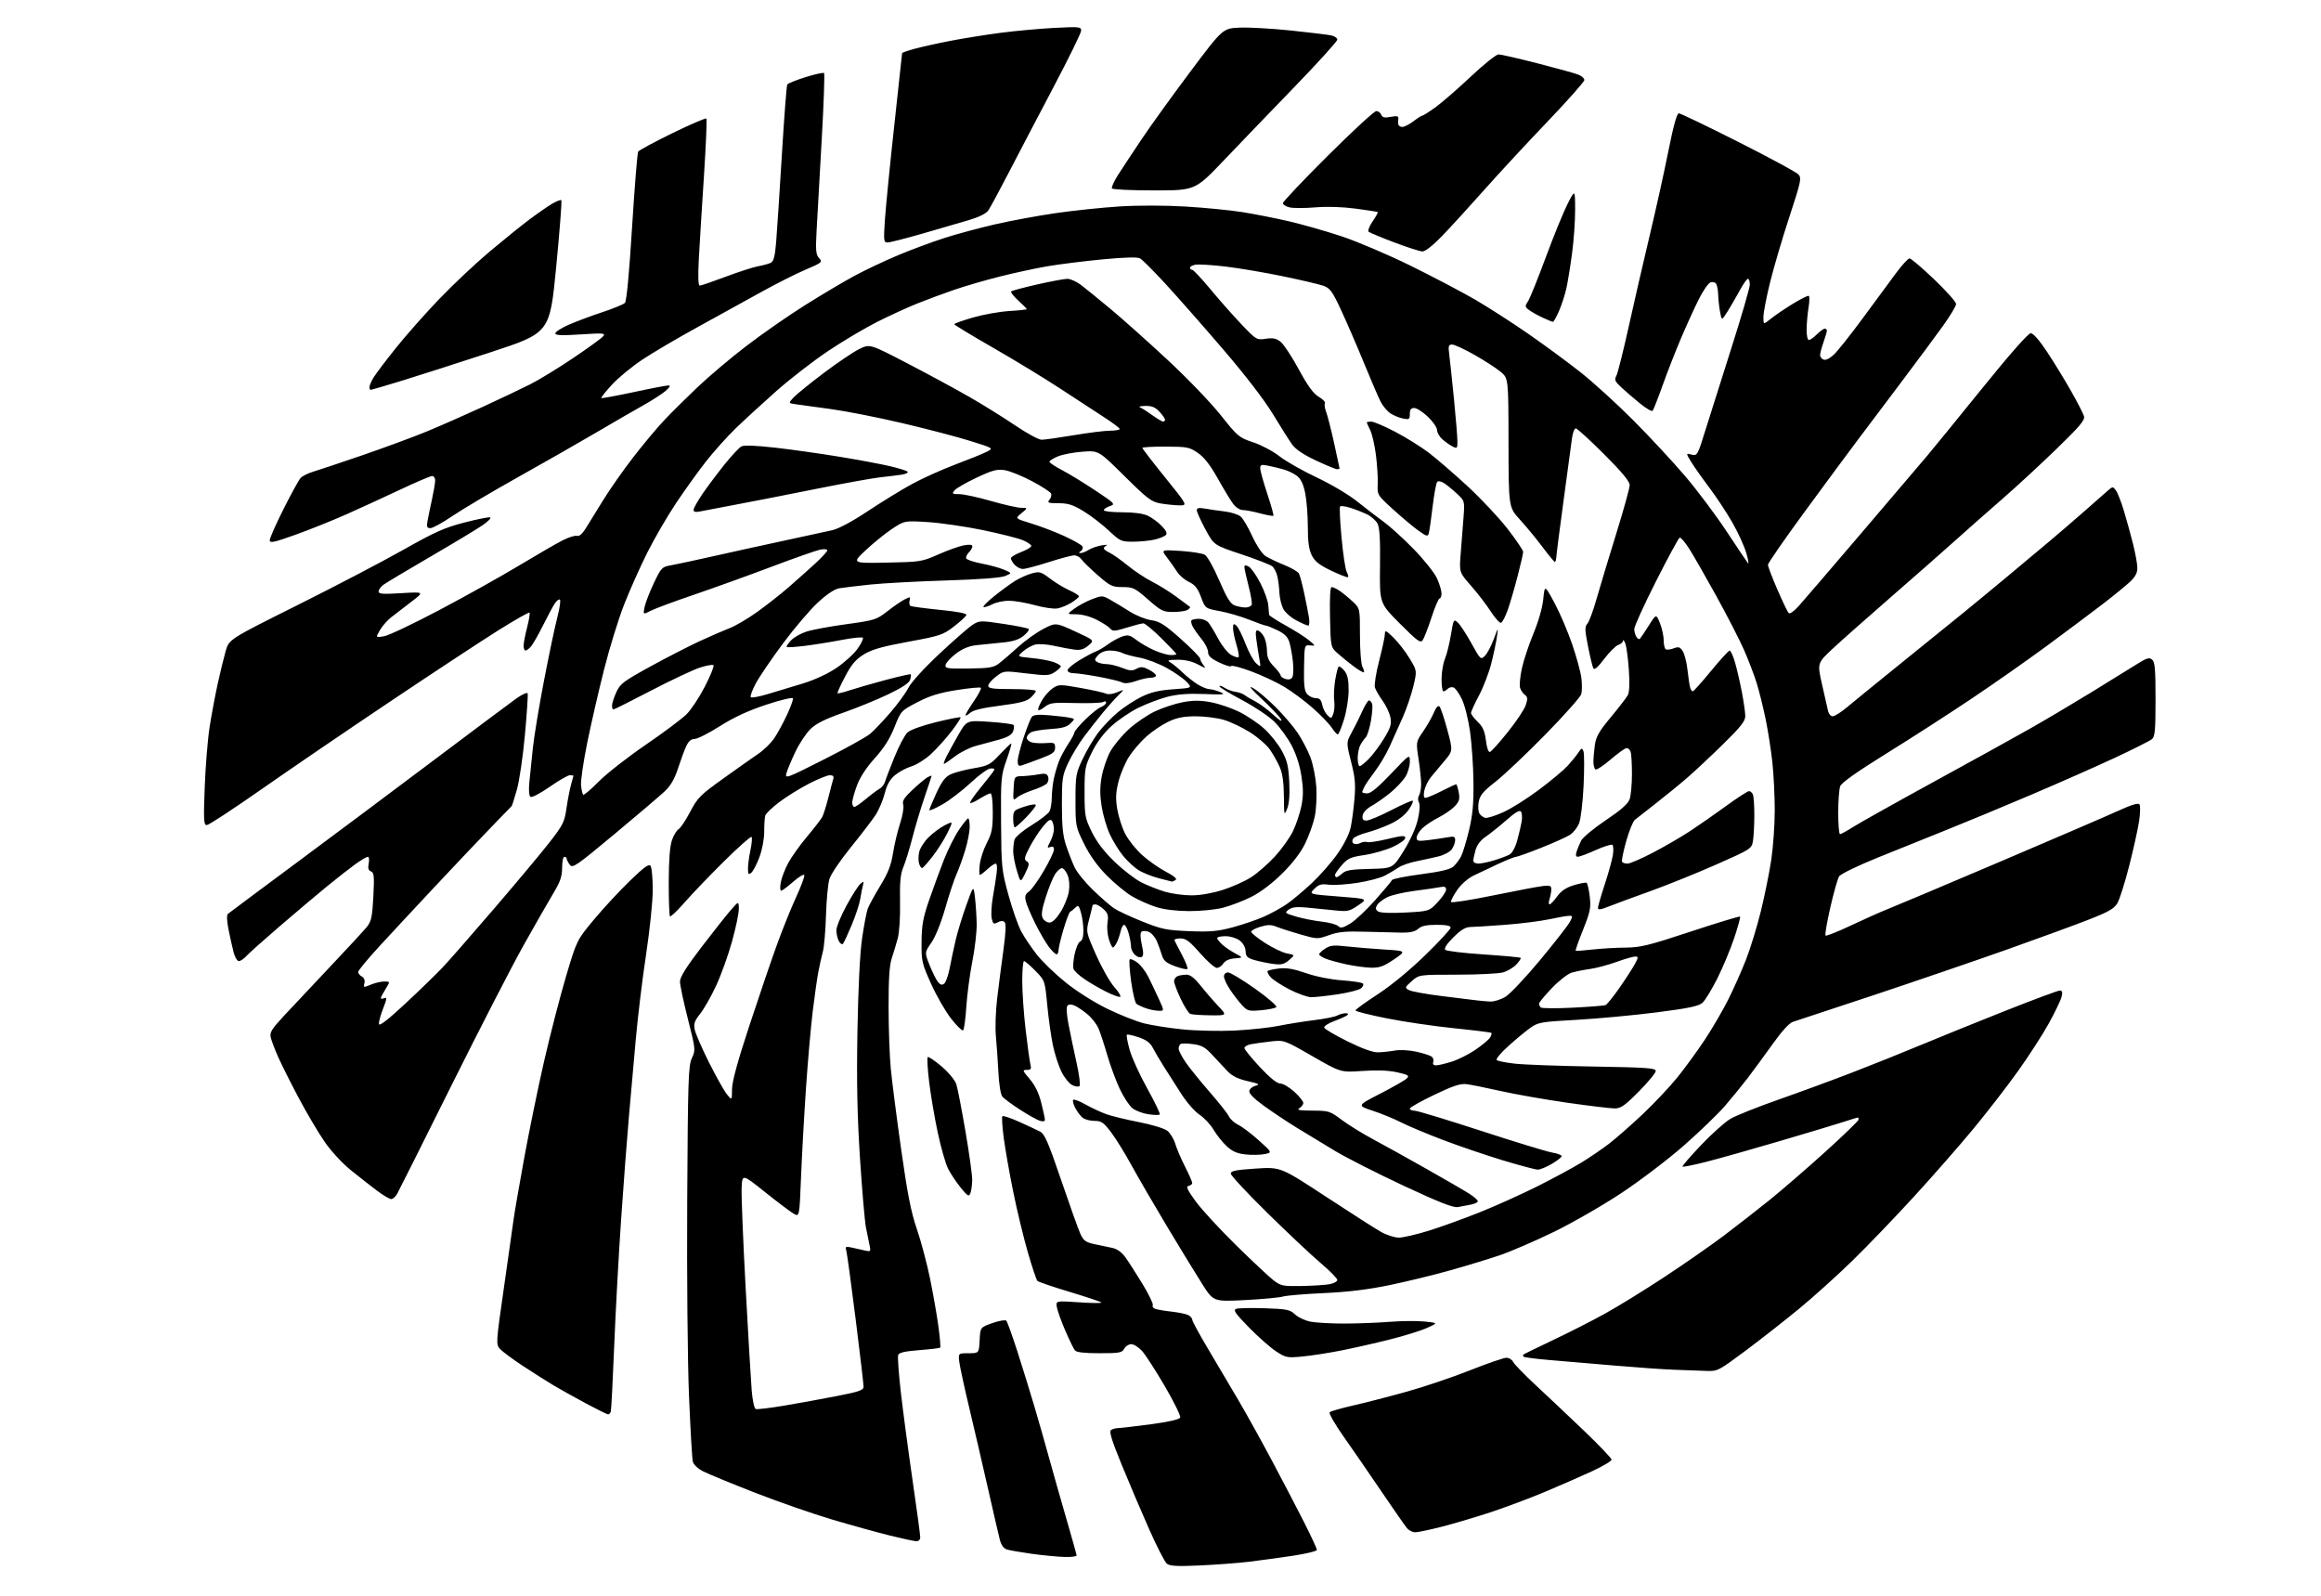 <?xml version="1.0" encoding="UTF-8" standalone="no"?>
<svg 
  version="1.1" 
  xmlns="http://www.w3.org/2000/svg" 
  xmlns:xlink="http://www.w3.org/1999/xlink" 
  xmlns:svg="http://www.w3.org/2000/svg"
  xmlns:rdf="http://www.w3.org/1999/02/22-rdf-syntax-ns#"
  xmlns:cc="http://creativecommons.org/ns#"
  xmlns:dc="http://purl.org/dc/elements/1.1/"
  viewBox="0 0 1024 704"
  width="1024"
  height="704"
>
<style>svg {background-color: white; }</style>"
<path stroke="none" fill="black" fill-rule="evenodd" d="M529.50,690.62C519.37,691.08 516.13,690.91 514.81,689.85C513.89,689.11 510.34,682.20 506.93,674.50C503.52,666.80 498.07,654.01 494.83,646.08C490.34,635.06 489.24,631.46 490.22,630.84C490.92,630.40 492.34,630.02 493.36,630.02C494.39,630.01 500.84,629.25 507.71,628.34C515.84,627.25 520.37,626.21 520.69,625.35C520.97,624.63 517.91,618.39 513.88,611.50C509.86,604.61 505.34,597.63 503.84,595.98C502.34,594.34 500.20,593.00 499.09,593.00C497.98,593.00 496.59,593.90 496.00,595.00C495.04,596.79 493.91,597.00 485.09,597.00C478.41,597.00 474.92,596.60 474.24,595.75C473.69,595.06 471.83,591.26 470.11,587.30C468.38,583.33 466.69,578.68 466.34,576.96C465.71,573.82 465.71,573.82 476.11,574.54C481.82,574.93 486.23,574.96 485.90,574.61C485.57,574.25 479.27,572.15 471.90,569.93C464.53,567.72 458.14,565.54 457.69,565.09C457.24,564.64 455.33,558.92 453.44,552.39C451.56,545.85 448.67,533.91 447.04,525.85C445.40,517.79 443.52,507.11 442.85,502.11C442.19,497.11 441.91,492.76 442.24,492.43C442.56,492.11 445.90,493.22 449.66,494.91C453.42,496.60 457.58,498.54 458.91,499.24C460.89,500.27 462.54,504.10 468.13,520.50C471.87,531.50 475.68,542.16 476.59,544.18C478.00,547.33 478.91,548.01 482.87,548.88C485.42,549.44 488.93,550.18 490.68,550.52C492.63,550.89 494.78,552.36 496.24,554.31C497.55,556.07 501.00,561.41 503.91,566.19C506.82,570.97 508.93,575.31 508.60,575.83C508.28,576.36 508.72,577.06 509.59,577.40C510.46,577.73 513.72,578.29 516.84,578.64C519.95,578.99 523.29,579.68 524.25,580.17C525.21,580.67 526.00,581.58 526.00,582.21C526.00,582.83 529.10,588.56 532.89,594.92C536.68,601.29 542.69,611.45 546.25,617.50C549.80,623.55 556.55,635.70 561.23,644.50C565.92,653.30 572.28,665.51 575.38,671.63C578.47,677.75 581.00,683.21 581.00,683.76C581.00,684.31 576.16,685.48 570.25,686.37C564.34,687.25 555.67,688.43 551.00,689.00C546.33,689.56 536.65,690.29 529.50,690.62zM469.75,686.88C466.86,686.81 460.45,686.21 455.50,685.53C450.55,684.85 445.50,683.98 444.27,683.59C442.79,683.12 441.72,681.64 441.09,679.19C440.57,677.16 438.26,667.17 435.96,657.00C433.66,646.83 429.95,630.85 427.72,621.50C425.48,612.15 423.46,602.81 423.22,600.75C422.79,597.00 422.79,597.00 427.35,597.00C431.90,597.00 431.90,597.00 432.20,591.28C432.50,585.57 432.50,585.57 437.85,583.69C440.80,582.65 443.55,582.19 443.98,582.65C444.40,583.12 446.57,589.12 448.79,596.00C451.01,602.88 454.42,613.90 456.37,620.50C458.32,627.10 461.27,637.45 462.93,643.50C464.59,649.55 467.98,661.48 470.46,670.00C472.95,678.52 474.98,685.84 474.99,686.25C474.99,686.66 472.64,686.95 469.75,686.88zM404.25,679.93C403.29,679.90 398.00,678.76 392.50,677.40C387.00,676.04 375.52,672.86 367.00,670.33C358.48,667.80 343.12,662.45 332.89,658.45C322.65,654.45 312.46,650.26 310.25,649.13C307.87,647.91 306.00,646.15 305.66,644.78C305.34,643.51 304.58,630.33 303.97,615.49C303.35,600.39 303.00,562.50 303.19,529.50C303.49,476.31 303.70,470.14 305.24,466.84C306.92,463.24 306.89,462.92 303.48,449.48C301.56,441.95 300.00,434.55 300.00,433.03C300.00,431.07 302.77,426.63 309.46,417.88C314.67,411.07 320.50,403.70 322.42,401.50C325.92,397.50 325.92,397.50 325.96,401.00C325.97,402.93 324.61,409.45 322.92,415.50C321.23,421.55 318.07,430.32 315.88,435.00C313.70,439.68 310.55,445.20 308.88,447.28C306.39,450.40 305.97,451.63 306.52,454.28C306.88,456.05 309.73,462.58 312.84,468.79C315.95,474.99 319.50,481.29 320.71,482.79C322.93,485.50 322.93,485.50 322.96,480.55C322.99,477.15 325.38,468.38 330.59,452.55C334.76,439.87 340.21,423.88 342.70,417.00C345.18,410.12 349.02,400.60 351.22,395.83C353.42,391.06 355.06,386.67 354.86,386.08C354.66,385.49 352.48,386.79 350.00,388.96C347.52,391.14 345.11,392.93 344.64,392.96C344.16,392.98 344.09,391.31 344.47,389.25C344.86,387.19 346.35,383.32 347.80,380.65C349.24,377.98 352.98,372.76 356.10,369.04C359.23,365.32 362.23,361.43 362.78,360.39C363.33,359.35 364.51,355.57 365.42,352.00C366.32,348.43 367.30,344.71 367.60,343.75C367.99,342.48 367.58,342.00 366.12,342.00C365.01,342.00 360.82,343.70 356.80,345.78C352.78,347.86 346.93,351.50 343.79,353.87C340.65,356.24 337.87,358.93 337.61,359.84C337.36,360.75 337.15,363.98 337.16,367.00C337.16,370.17 336.27,374.90 335.04,378.16C333.88,381.27 332.27,384.36 331.46,385.03C330.23,386.05 330.00,385.75 330.00,383.17C330.00,381.48 330.49,377.80 331.10,374.98C331.70,372.17 331.91,369.58 331.56,369.23C331.22,368.88 325.73,373.75 319.37,380.05C313.01,386.35 305.19,394.50 301.99,398.17C298.79,401.84 295.91,404.58 295.59,404.26C295.27,403.93 295.02,397.10 295.04,389.08C295.07,379.22 295.54,373.23 296.49,370.57C297.26,368.41 298.57,366.26 299.40,365.79C300.24,365.33 302.53,361.89 304.49,358.15C307.76,351.92 308.98,350.70 319.14,343.43C325.24,339.07 332.20,334.15 334.62,332.50C337.04,330.85 340.18,327.78 341.60,325.67C343.02,323.57 345.53,318.96 347.18,315.44C348.83,311.91 350.02,308.60 349.84,308.07C349.65,307.54 344.32,308.82 338.00,310.91C330.04,313.55 323.76,316.45 317.60,320.36C312.70,323.46 307.69,326.00 306.46,326.00C304.91,326.00 303.77,327.00 302.73,329.25C301.91,331.04 300.28,335.46 299.10,339.07C297.59,343.71 295.87,346.66 293.23,349.14C291.18,351.07 281.22,359.55 271.10,367.98C254.03,382.19 252.60,383.17 251.35,381.46C250.61,380.45 250.00,379.25 250.00,378.81C250.00,378.36 249.55,378.00 249.00,378.00C248.45,378.00 248.00,380.17 248.00,382.81C248.00,386.62 247.19,388.97 244.14,394.06C242.01,397.60 236.11,407.91 231.03,416.97C225.95,426.03 211.60,453.92 199.14,478.94C186.69,503.97 175.91,525.47 175.20,526.72C174.48,527.97 173.31,529.00 172.59,529.00C171.87,529.00 169.09,527.35 166.39,525.33C163.70,523.32 158.51,519.26 154.86,516.31C151.05,513.24 146.08,507.86 143.22,503.72C140.47,499.75 135.36,491.10 131.85,484.50C128.35,477.90 124.28,469.80 122.81,466.50C121.34,463.20 119.84,459.29 119.48,457.82C118.91,455.52 119.69,454.20 125.11,448.32C128.58,444.57 137.81,434.75 145.62,426.50C153.44,418.25 160.81,410.25 162.01,408.73C163.82,406.42 164.27,404.21 164.72,395.50C165.18,386.55 165.02,384.95 163.67,384.43C162.52,383.99 162.25,383.02 162.67,380.91C162.99,379.29 162.82,378.00 162.28,378.00C161.74,378.00 159.32,379.42 156.90,381.15C154.48,382.89 148.90,387.25 144.50,390.84C140.10,394.44 130.65,402.41 123.50,408.55C116.35,414.70 109.64,420.69 108.60,421.87C107.55,423.04 106.10,424.00 105.38,424.00C104.66,424.00 103.64,422.31 103.10,420.25C102.56,418.19 101.55,413.69 100.86,410.25C100.07,406.33 99.95,403.69 100.55,403.18C101.07,402.73 114.51,392.71 130.41,380.93C146.31,369.14 173.67,348.70 191.21,335.50C208.75,322.30 225.21,310.00 227.77,308.17C230.34,306.34 232.61,305.32 232.80,305.91C233.00,306.49 232.45,314.74 231.59,324.23C230.72,333.73 229.13,344.60 228.04,348.38C226.95,352.17 225.94,355.41 225.78,355.57C225.63,355.74 221.87,359.61 217.43,364.19C212.98,368.76 201.73,380.62 192.43,390.54C183.12,400.46 171.56,412.89 166.75,418.16C161.94,423.42 158.00,428.22 158.00,428.82C158.00,429.41 158.74,430.32 159.65,430.82C160.68,431.40 161.10,432.51 160.77,433.77C160.27,435.70 160.40,435.73 163.59,434.40C165.43,433.63 168.11,433.00 169.55,433.00C172.16,433.00 172.16,433.00 170.08,436.37C168.94,438.22 168.00,440.01 168.00,440.34C168.00,440.67 168.69,440.67 169.53,440.35C170.80,439.86 170.70,440.68 168.99,445.03C167.85,447.93 167.04,450.98 167.21,451.81C167.40,452.80 171.50,449.60 179.00,442.60C185.32,436.70 192.70,429.54 195.38,426.69C198.07,423.84 208.23,412.23 217.96,400.90C227.69,389.57 238.65,376.47 242.31,371.78C248.45,363.92 249.05,362.71 249.96,356.37C250.51,352.59 251.42,347.93 251.98,346.01C252.54,344.09 253.00,342.40 253.00,342.26C253.00,342.12 252.29,342.00 251.42,342.00C250.56,342.00 246.55,344.30 242.52,347.12C238.49,349.93 234.70,351.93 234.09,351.56C233.40,351.13 233.19,348.80 233.54,345.19C233.83,342.06 234.53,335.23 235.09,330.00C235.65,324.77 237.88,311.27 240.06,300.00C242.23,288.73 244.86,276.24 245.91,272.25C246.95,268.26 247.45,264.78 247.01,264.51C246.57,264.24 245.55,265.03 244.74,266.27C243.93,267.51 241.58,271.90 239.52,276.02C237.46,280.13 235.08,284.29 234.23,285.25C233.38,286.21 232.31,287.00 231.85,287.00C231.38,287.00 231.00,286.05 231.00,284.89C231.00,283.74 231.70,280.09 232.56,276.78C233.41,273.48 233.89,270.55 233.61,270.27C233.33,270.00 227.12,273.53 219.80,278.11C212.49,282.70 190.97,296.86 172.00,309.58C153.03,322.29 127.44,339.74 115.14,348.35C102.84,356.96 92.09,364.00 91.24,364.00C89.88,364.00 89.77,361.95 90.32,347.25C90.67,338.04 91.64,326.09 92.48,320.70C93.33,315.31 94.93,306.76 96.04,301.70C97.15,296.64 98.73,290.14 99.55,287.27C101.05,282.03 101.05,282.03 131.13,267.02C147.68,258.76 168.70,247.77 177.86,242.60C191.84,234.70 196.15,232.77 204.82,230.54C210.49,229.07 215.64,228.05 216.26,228.25C216.89,228.46 215.39,230.01 212.95,231.69C210.50,233.38 200.17,239.60 190.00,245.52C179.82,251.45 170.50,257.02 169.28,257.90C168.06,258.78 167.05,260.13 167.03,260.90C167.01,262.05 168.81,262.19 177.13,261.68C187.26,261.07 187.26,261.07 181.38,265.56C178.15,268.03 174.15,271.11 172.50,272.40C170.85,273.69 168.65,276.22 167.60,278.03C165.70,281.31 165.70,281.31 169.38,280.71C171.40,280.39 182.45,275.15 193.93,269.08C205.42,263.01 221.23,254.18 229.06,249.46C236.89,244.74 245.53,239.75 248.25,238.37C250.97,236.99 253.83,236.11 254.61,236.40C255.48,236.74 256.90,235.53 258.35,233.22C259.64,231.17 263.12,225.54 266.09,220.69C269.07,215.85 275.10,207.24 279.50,201.57C283.90,195.89 290.00,188.60 293.06,185.37C296.11,182.14 302.64,175.66 307.56,170.98C312.48,166.29 322.17,158.09 329.11,152.77C336.04,147.44 347.74,139.30 355.11,134.67C362.47,130.04 372.33,124.19 377.01,121.67C381.70,119.14 390.32,115.07 396.18,112.61C402.04,110.15 411.25,106.73 416.65,105.00C422.04,103.27 432.09,100.56 438.98,98.98C445.87,97.39 457.94,95.16 465.81,94.02C473.68,92.87 486.38,91.55 494.04,91.07C502.28,90.55 514.20,90.58 523.23,91.13C531.63,91.64 542.77,92.73 548.00,93.56C553.23,94.38 562.45,96.20 568.50,97.59C574.55,98.99 585.12,102.00 592.00,104.29C598.88,106.58 612.52,112.40 622.32,117.22C632.11,122.04 644.94,128.78 650.82,132.19C656.69,135.61 667.30,142.43 674.39,147.36C681.49,152.28 691.84,159.90 697.39,164.29C702.95,168.68 713.38,178.18 720.56,185.39C727.75,192.60 738.04,203.68 743.43,210.00C748.82,216.32 757.08,227.35 761.80,234.50C766.51,241.65 770.74,247.93 771.19,248.46C771.65,248.98 771.31,246.96 770.44,243.96C769.57,240.96 766.80,234.90 764.28,230.50C761.76,226.10 757.15,219.12 754.04,215.00C750.93,210.88 747.35,205.79 746.08,203.70C743.78,199.91 743.78,199.91 746.33,200.55C748.82,201.17 748.97,200.91 752.55,189.34C754.57,182.83 759.78,166.37 764.11,152.77C768.45,139.16 772.00,126.90 772.00,125.52C772.00,124.13 771.62,123.00 771.16,123.00C770.70,123.00 769.04,125.36 767.49,128.25C765.93,131.14 763.51,135.30 762.12,137.50C759.59,141.50 759.59,141.50 758.85,137.50C758.45,135.30 758.08,131.93 758.04,130.00C758.00,128.07 757.60,125.92 757.15,125.22C756.69,124.49 755.59,124.22 754.62,124.59C753.67,124.96 751.39,128.25 749.54,131.91C747.70,135.57 744.18,143.28 741.73,149.03C739.27,154.79 735.58,164.22 733.53,170.00C731.47,175.78 729.48,180.83 729.11,181.24C728.73,181.64 726.19,180.15 723.46,177.92C720.73,175.69 717.04,172.51 715.26,170.85C712.47,168.28 712.17,167.55 713.13,165.76C713.74,164.62 716.19,154.86 718.57,144.09C720.95,133.32 725.11,115.28 727.80,104.00C730.50,92.72 734.21,75.96 736.05,66.75C738.30,55.47 739.82,50.00 740.68,50.00C741.39,50.00 753.20,55.67 766.92,62.60C780.64,69.53 792.58,75.98 793.45,76.95C794.90,78.55 794.58,80.06 789.48,95.60C786.42,104.89 782.59,117.89 780.96,124.47C779.33,131.06 778.00,137.98 778.00,139.85C778.00,143.26 778.00,143.26 781.25,140.63C783.04,139.19 787.39,136.23 790.93,134.06C794.47,131.89 797.66,130.29 798.03,130.52C798.39,130.74 798.34,133.08 797.91,135.71C797.47,138.35 797.09,142.64 797.06,145.25C797.03,147.93 797.46,150.00 798.05,150.00C798.62,150.00 800.22,148.87 801.59,147.50C802.97,146.12 804.52,145.00 805.05,145.00C805.57,145.00 806.00,145.39 806.00,145.87C806.00,146.36 805.33,148.66 804.50,151.00C803.68,153.34 803.00,155.88 803.00,156.66C803.00,157.43 803.70,158.33 804.56,158.66C805.51,159.02 807.31,158.13 809.14,156.38C810.81,154.80 816.49,147.65 821.76,140.50C827.04,133.35 833.58,124.46 836.31,120.75C839.04,117.04 841.81,114.00 842.47,114.00C843.12,114.00 848.01,118.16 853.34,123.25C858.67,128.34 863.02,133.22 863.01,134.10C863.01,134.98 860.45,139.26 857.34,143.60C854.23,147.95 845.76,159.38 838.51,169.00C831.27,178.62 822.62,190.10 819.31,194.50C815.99,198.90 805.79,212.70 796.64,225.17C787.49,237.63 780.00,248.43 780.00,249.16C780.00,249.90 781.86,254.77 784.12,260.00C786.39,265.22 788.63,269.92 789.11,270.43C789.62,270.99 791.40,269.78 793.51,267.43C795.46,265.27 807.95,250.72 821.28,235.10C834.60,219.48 847.63,204.18 850.23,201.10C852.83,198.02 863.78,184.59 874.57,171.25C886.74,156.19 894.85,147.00 895.94,147.00C897.04,147.00 899.76,150.11 903.16,155.25C906.17,159.79 910.92,167.55 913.72,172.50C916.53,177.45 919.10,182.45 919.43,183.61C919.93,185.33 917.70,187.98 907.15,198.20C900.06,205.07 889.39,214.93 883.43,220.10C877.48,225.27 868.08,233.56 862.55,238.53C857.02,243.49 844.17,254.79 834.00,263.63C823.83,272.48 812.40,282.60 808.61,286.13C801.73,292.54 801.73,292.54 803.88,302.02C805.07,307.23 806.27,312.51 806.54,313.75C806.81,314.99 807.73,316.00 808.58,316.00C809.43,316.00 812.24,314.23 814.81,312.07C817.39,309.90 828.27,301.04 839.00,292.37C849.73,283.70 862.10,273.68 866.50,270.11C870.90,266.53 879.45,259.48 885.50,254.43C891.55,249.39 899.88,242.43 904.00,238.96C908.12,235.50 915.10,229.50 919.50,225.63C923.90,221.77 928.55,217.68 929.83,216.55C932.09,214.57 932.20,214.56 933.51,216.35C934.26,217.37 935.82,221.33 936.98,225.15C938.14,228.98 939.96,235.57 941.03,239.80C942.10,244.04 942.98,248.87 942.98,250.55C943.00,252.72 942.05,254.50 939.75,256.67C937.96,258.35 932.45,262.84 927.50,266.64C922.55,270.44 911.56,278.66 903.08,284.91C894.60,291.16 879.53,301.73 869.58,308.39C859.64,315.05 842.79,325.90 832.14,332.50C819.42,340.39 812.48,345.29 811.89,346.82C811.40,348.09 811.00,353.38 811.00,358.57C811.00,363.75 811.36,368.00 811.80,368.00C812.25,368.00 814.83,366.58 817.55,364.85C820.27,363.11 836.23,354.18 853.00,345.00C869.77,335.83 888.90,325.26 895.50,321.52C902.10,317.78 914.25,310.58 922.50,305.53C930.75,300.47 939.85,294.85 942.73,293.03C947.07,290.29 948.22,289.94 949.48,290.98C950.73,292.02 951.00,295.18 951.00,308.50C951.00,322.30 950.75,324.96 949.37,326.11C948.48,326.85 941.16,330.53 933.12,334.29C925.08,338.04 908.38,345.42 896.00,350.68C883.62,355.95 866.98,362.86 859.00,366.04C851.02,369.22 837.31,374.74 828.53,378.31C819.51,381.96 812.04,385.60 811.39,386.64C810.74,387.66 809.00,393.82 807.52,400.32C806.03,406.83 805.08,412.41 805.40,412.73C805.72,413.06 810.83,411.03 816.74,408.23C822.66,405.43 829.98,402.17 833.00,400.99C836.02,399.81 858.08,390.51 882.00,380.33C905.92,370.14 929.49,360.00 934.36,357.78C940.62,354.94 943.44,354.09 943.95,354.91C944.34,355.55 944.25,358.87 943.74,362.29C943.23,365.70 941.27,374.55 939.39,381.94C937.50,389.34 935.16,396.75 934.19,398.41C932.76,400.87 930.35,402.25 921.46,405.73C915.43,408.09 899.25,414.01 885.50,418.89C871.75,423.76 845.42,432.77 827.00,438.91C808.58,445.04 792.38,450.39 791.02,450.80C789.45,451.26 786.12,454.92 782.02,460.67C778.43,465.70 773.48,472.44 771.02,475.66C768.56,478.87 764.06,484.38 761.02,487.90C757.98,491.42 749.88,499.25 743.00,505.29C736.12,511.34 723.75,520.76 715.50,526.23C707.25,531.71 693.75,539.47 685.50,543.49C677.25,547.51 666.45,552.17 661.50,553.84C656.55,555.51 646.74,558.49 639.69,560.47C632.65,562.45 620.72,565.36 613.19,566.92C603.66,568.90 594.86,569.98 584.23,570.46C575.83,570.84 567.62,571.53 565.98,572.00C564.34,572.47 556.78,573.17 549.18,573.56C535.36,574.26 535.36,574.26 530.35,566.38C527.59,562.05 520.61,550.62 514.84,541.00C509.08,531.38 502.01,519.21 499.14,513.97C496.28,508.73 492.23,502.20 490.16,499.47C486.89,495.16 485.92,494.50 482.85,494.50C480.90,494.50 478.54,493.86 477.59,493.07C476.64,492.29 475.19,490.33 474.36,488.73C473.53,487.13 473.14,485.53 473.48,485.19C473.83,484.84 476.31,485.79 478.99,487.30C481.68,488.81 485.81,490.73 488.19,491.57C490.56,492.41 497.00,493.97 502.50,495.04C508.00,496.11 513.58,497.79 514.90,498.78C516.22,499.76 517.83,502.35 518.49,504.53C519.14,506.71 521.10,511.30 522.84,514.72C524.58,518.14 526.00,521.37 526.00,521.90C526.00,522.42 525.28,523.00 524.39,523.18C523.14,523.43 523.83,524.93 527.52,530.00C530.13,533.58 538.16,542.30 545.38,549.38C552.60,556.47 560.04,563.44 561.93,564.88C565.08,567.29 566.06,567.49 574.31,567.34C579.23,567.25 584.78,566.89 586.63,566.54C588.48,566.19 590.00,565.35 590.00,564.67C590.00,563.99 586.74,560.68 582.75,557.30C578.76,553.93 568.19,543.98 559.25,535.20C550.31,526.42 543.00,518.56 543.00,517.75C543.00,516.56 545.25,516.11 554.00,515.54C565.00,514.83 565.00,514.83 584.75,527.78C595.61,534.90 606.56,541.91 609.09,543.36C611.62,544.82 615.23,546.00 617.13,546.00C619.03,546.00 625.02,544.61 630.45,542.92C635.88,541.22 645.98,537.57 652.90,534.80C659.82,532.04 671.21,526.90 678.21,523.40C685.21,519.89 693.99,515.15 697.72,512.87C701.45,510.59 706.98,506.82 710.00,504.49C713.02,502.16 719.65,496.34 724.73,491.55C729.80,486.77 736.74,479.40 740.15,475.18C743.55,470.95 749.01,463.45 752.27,458.50C755.54,453.55 760.13,445.68 762.47,441.00C764.81,436.32 768.32,428.45 770.27,423.50C772.21,418.55 775.18,408.88 776.87,402.00C778.56,395.12 780.63,384.89 781.47,379.26C782.31,373.62 783.00,363.82 783.00,357.47C783.00,351.12 782.52,341.55 781.94,336.21C781.36,330.87 780.02,322.31 778.96,317.18C777.90,312.06 776.14,304.95 775.04,301.38C773.94,297.82 771.42,291.24 769.45,286.75C767.48,282.27 762.00,271.60 757.28,263.05C752.56,254.50 747.18,245.11 745.32,242.18C743.46,239.25 741.54,237.00 741.06,237.18C740.58,237.36 735.87,246.04 730.59,256.48C725.32,266.91 721.01,276.36 721.02,277.48C721.02,278.59 721.45,280.16 721.96,280.97C722.47,281.78 723.17,282.16 723.51,281.82C723.85,281.48 725.60,278.86 727.41,276.00C730.70,270.79 730.70,270.79 732.35,274.91C733.26,277.18 734.00,280.58 734.00,282.46C734.00,284.34 734.41,286.14 734.92,286.45C735.42,286.76 736.99,286.57 738.41,286.03C740.58,285.21 741.21,285.40 742.41,287.28C743.20,288.50 744.14,292.20 744.50,295.50C744.87,298.80 745.38,302.29 745.65,303.25C745.92,304.21 746.44,305.00 746.82,305.00C747.19,305.00 750.83,300.95 754.89,296.00C758.96,291.05 762.66,287.00 763.11,287.00C763.57,287.00 764.63,289.37 765.48,292.27C766.32,295.17 767.68,301.06 768.50,305.36C769.33,309.66 770.00,314.42 770.00,315.95C770.00,318.13 767.94,320.74 760.25,328.27C754.89,333.52 747.80,340.16 744.50,343.02C741.20,345.89 734.95,350.99 730.62,354.37C726.29,357.74 722.08,361.03 721.27,361.69C720.46,362.34 718.74,366.59 717.46,371.14C716.18,375.68 715.35,379.76 715.62,380.20C715.90,380.64 716.99,381.00 718.05,381.00C719.11,381.00 724.15,378.83 729.24,376.17C734.33,373.51 741.65,369.27 745.50,366.75C749.35,364.22 756.55,359.20 761.50,355.60C766.45,351.99 771.01,349.03 771.64,349.02C772.27,349.01 773.06,349.71 773.39,350.58C773.73,351.45 774.00,355.61 773.99,359.83C773.98,364.05 773.71,369.07 773.39,371.00C772.81,374.44 772.53,374.62 757.15,381.42C748.54,385.22 735.42,390.52 728.00,393.18C720.58,395.84 712.36,398.87 709.75,399.92C706.21,401.34 705.00,401.50 705.00,400.55C705.00,399.84 706.34,395.21 707.97,390.26C709.60,385.30 711.22,379.45 711.58,377.25C711.93,375.05 711.82,373.00 711.33,372.70C710.84,372.40 707.53,373.45 703.97,375.05C700.41,376.64 696.91,377.96 696.18,377.97C695.27,377.99 695.08,377.30 695.56,375.75C695.94,374.51 696.86,372.32 697.59,370.87C698.33,369.42 703.21,365.37 708.44,361.87C715.14,357.38 718.25,354.64 718.97,352.60C719.54,351.01 720.00,345.98 720.00,341.43C720.00,336.88 719.73,332.45 719.39,331.58C719.06,330.71 718.27,330.00 717.64,330.01C717.01,330.01 713.87,332.27 710.66,335.01C707.45,337.76 704.42,339.76 703.91,339.45C703.41,339.14 703.00,337.62 703.00,336.08C703.00,334.54 703.28,331.22 703.63,328.70C704.13,325.01 705.49,322.64 710.68,316.40C714.22,312.14 717.60,307.76 718.19,306.65C718.88,305.35 719.04,301.33 718.62,295.35C718.26,290.25 717.55,285.05 717.05,283.79C716.54,282.53 716.10,282.03 716.06,282.68C716.03,283.33 715.09,284.15 713.98,284.51C712.86,284.86 710.08,287.62 707.80,290.64C704.96,294.41 703.44,295.72 702.96,294.82C702.58,294.09 701.52,289.72 700.61,285.11C699.18,277.87 699.15,276.49 700.36,275.11C701.13,274.22 702.98,269.23 704.45,264.00C705.93,258.77 709.81,245.92 713.07,235.43C716.33,224.95 719.00,215.31 719.00,214.02C719.00,212.37 715.66,208.34 707.66,200.34C701.42,194.10 695.82,189.00 695.22,189.00C694.62,189.00 693.87,190.91 693.56,193.25C693.26,195.59 691.63,207.62 689.94,220.00C688.26,232.37 686.79,243.74 686.69,245.25C686.59,246.76 686.27,247.98 686.00,247.95C685.73,247.93 683.25,244.92 680.50,241.27C677.75,237.61 673.27,232.18 670.54,229.20C665.59,223.77 665.59,223.77 665.54,195.32C665.50,166.86 665.50,166.86 662.00,163.97C660.08,162.38 654.90,159.04 650.50,156.54C646.10,154.04 641.67,152.00 640.66,152.00C639.04,152.00 638.89,152.58 639.43,156.75C639.77,159.36 640.71,168.25 641.52,176.50C642.33,184.75 643.00,192.98 643.00,194.79C643.00,197.87 642.86,198.00 640.75,196.91C639.51,196.27 637.49,194.83 636.25,193.70C635.01,192.57 634.00,190.76 634.00,189.67C634.00,188.58 632.18,185.96 629.96,183.85C627.73,181.73 625.03,180.00 623.96,180.00C622.51,180.00 622.00,180.69 622.00,182.63C622.00,185.01 621.72,185.19 619.00,184.65C617.36,184.32 614.86,183.30 613.45,182.37C612.04,181.45 610.06,179.08 609.06,177.10C608.06,175.12 604.75,167.43 601.71,160.00C598.67,152.57 594.17,142.18 591.71,136.89C587.81,128.49 586.82,127.13 583.87,126.08C582.02,125.42 573.98,123.53 566.00,121.88C558.02,120.22 546.63,118.30 540.67,117.59C534.71,116.89 528.75,116.52 527.42,116.77C526.09,117.03 525.00,117.63 525.00,118.12C525.00,118.60 525.43,119.00 525.95,119.00C526.47,119.00 530.17,122.94 534.16,127.75C538.15,132.56 544.33,139.55 547.90,143.28C554.26,149.93 554.47,150.05 558.46,149.45C561.64,148.98 563.08,149.28 565.02,150.82C566.38,151.90 569.98,157.36 573.00,162.95C576.98,170.29 579.42,173.64 581.81,175.05C583.63,176.12 584.86,177.41 584.55,177.92C584.24,178.42 584.47,180.11 585.07,181.67C585.67,183.22 587.25,189.41 588.58,195.40C589.91,201.40 591.00,206.46 591.00,206.65C591.00,206.84 590.50,207.00 589.90,207.00C589.29,207.00 585.09,205.27 580.57,203.15C575.05,200.56 571.59,198.23 570.04,196.05C568.77,194.27 564.96,188.24 561.57,182.65C557.75,176.36 549.37,165.46 539.53,154.00C530.80,143.82 519.40,130.87 514.19,125.21C508.99,119.56 503.93,114.50 502.95,113.97C501.78,113.35 495.99,113.51 486.30,114.44C478.12,115.22 467.17,116.60 461.97,117.49C456.76,118.39 447.32,120.43 441.00,122.03C434.68,123.62 425.68,126.24 421.00,127.85C416.32,129.45 409.02,132.16 404.76,133.87C400.51,135.57 392.57,139.20 387.14,141.93C381.70,144.66 371.91,150.47 365.38,154.84C358.84,159.22 348.55,167.18 342.50,172.54C336.45,177.90 328.42,185.26 324.66,188.89C320.90,192.53 314.99,199.10 311.54,203.50C308.09,207.90 302.11,216.22 298.25,222.00C294.39,227.78 288.65,237.66 285.49,243.98C282.34,250.29 277.75,260.58 275.30,266.85C272.85,273.11 268.89,285.95 266.51,295.37C264.12,304.79 260.77,319.38 259.06,327.79C257.36,336.19 256.13,344.64 256.35,346.57C256.56,348.49 256.98,350.31 257.29,350.62C257.59,350.93 260.69,348.30 264.17,344.78C267.65,341.27 276.96,333.98 284.86,328.59C292.76,323.19 300.89,317.11 302.93,315.07C304.97,313.03 308.62,307.49 311.05,302.75C313.48,298.01 315.16,293.83 314.80,293.46C314.43,293.10 311.74,293.57 308.81,294.51C305.89,295.46 296.24,300.00 287.36,304.61C278.48,309.23 270.95,313.00 270.61,313.00C270.27,313.00 270.01,312.21 270.02,311.25C270.03,310.29 270.89,307.64 271.92,305.37C273.61,301.64 275.08,300.54 286.92,294.04C294.14,290.09 303.93,285.06 308.67,282.86C313.42,280.67 319.37,278.09 321.90,277.12C324.43,276.16 329.88,272.96 334.00,270.02C338.12,267.07 344.39,262.15 347.92,259.08C351.44,256.01 356.73,251.30 359.67,248.60C362.60,245.91 365.00,243.29 365.00,242.78C365.00,242.25 363.58,242.14 361.75,242.51C359.96,242.89 350.18,246.33 340.00,250.18C329.82,254.02 314.52,259.53 306.00,262.43C297.48,265.32 288.97,268.48 287.10,269.45C283.71,271.20 283.71,271.20 284.37,267.85C284.74,266.01 286.57,261.26 288.44,257.31C291.63,250.58 292.09,250.08 295.67,249.46C297.78,249.10 306.25,247.29 314.50,245.43C322.75,243.57 336.93,240.46 346.00,238.51C355.07,236.57 364.60,234.49 367.17,233.91C370.05,233.25 376.04,230.04 382.88,225.49C388.96,221.45 397.73,216.07 402.38,213.53C407.04,211.00 415.71,207.09 421.67,204.85C427.63,202.61 433.82,200.10 435.44,199.26C438.39,197.75 438.39,197.75 427.94,194.49C422.20,192.70 408.73,189.17 398.00,186.66C387.27,184.14 373.10,181.35 366.50,180.46C359.90,179.57 352.99,178.62 351.14,178.35C347.78,177.87 347.78,177.87 350.14,175.32C351.44,173.93 357.45,169.06 363.50,164.50C369.55,159.94 376.59,155.20 379.14,153.96C383.77,151.71 383.77,151.71 400.14,160.21C409.14,164.88 421.45,171.54 427.50,175.01C433.55,178.47 442.71,184.16 447.85,187.65C453.00,191.14 458.25,194.00 459.54,194.00C460.82,194.00 467.18,193.10 473.68,192.01C480.18,190.91 487.41,190.01 489.75,190.01C492.09,190.00 494.00,189.66 493.99,189.25C493.99,188.84 490.84,186.47 487.01,184.00C483.17,181.53 474.51,175.87 467.77,171.44C461.02,167.01 447.74,158.92 438.25,153.48C428.76,148.03 421.00,143.33 421.00,143.03C421.00,142.72 424.71,141.40 429.25,140.08C433.79,138.77 440.99,137.48 445.25,137.22C449.51,136.96 453.00,136.58 453.00,136.38C453.00,136.19 451.31,134.48 449.25,132.59C447.19,130.70 445.78,128.89 446.11,128.56C446.44,128.23 451.61,126.85 457.60,125.49C463.60,124.13 469.58,123.01 470.91,123.01C472.23,123.00 474.93,124.22 476.91,125.70C478.88,127.19 484.77,131.98 490.00,136.34C495.23,140.69 506.51,150.77 515.07,158.72C523.64,166.67 534.18,177.62 538.50,183.06C546.07,192.59 546.60,193.04 552.91,195.14C556.51,196.33 561.71,199.10 564.47,201.28C567.23,203.46 574.61,207.66 580.87,210.61C587.36,213.67 595.10,218.27 598.88,221.31C602.52,224.24 607.75,228.25 610.50,230.23C613.25,232.21 619.21,237.63 623.74,242.28C628.27,246.93 632.87,252.71 633.97,255.12C635.06,257.53 635.97,260.51 635.98,261.75C635.99,262.99 635.62,264.00 635.15,264.00C634.68,264.00 633.06,267.80 631.55,272.45C630.03,277.09 628.28,281.60 627.65,282.47C626.66,283.81 625.21,282.74 617.57,275.07C608.65,266.11 608.65,266.11 608.85,249.80C609.00,238.03 608.69,232.80 607.75,231.00C607.04,229.62 604.89,227.76 602.98,226.85C601.06,225.94 597.78,224.66 595.68,224.01C593.57,223.35 591.58,223.09 591.24,223.42C590.91,223.76 591.19,229.94 591.87,237.17C592.54,244.40 593.56,251.18 594.13,252.24C594.70,253.30 594.96,254.37 594.71,254.62C594.46,254.87 591.16,253.59 587.38,251.79C582.06,249.25 580.10,247.70 578.75,245.00C577.47,242.44 577.00,239.06 577.00,232.42C577.00,227.42 576.48,220.76 575.85,217.62C575.05,213.61 573.97,211.33 572.22,209.96C570.86,208.89 568.09,207.56 566.06,207.02C564.04,206.47 560.95,205.74 559.20,205.39C556.51,204.85 556.00,205.05 556.00,206.62C556.00,207.65 557.40,212.69 559.10,217.81C560.81,222.93 562.03,227.31 561.81,227.53C561.59,227.75 558.95,227.27 555.95,226.48C552.95,225.68 549.50,225.02 548.28,225.01C547.02,225.01 545.17,223.79 543.99,222.20C542.85,220.66 539.80,215.61 537.21,210.99C533.95,205.17 531.27,201.73 528.50,199.82C524.78,197.26 523.78,197.06 514.25,197.03C508.61,197.01 504.00,197.27 504.00,197.60C504.00,197.94 508.50,203.79 514.01,210.60C524.01,223.00 524.01,223.00 520.26,222.94C518.19,222.91 514.48,222.53 512.00,222.10C508.00,221.41 506.24,220.07 496.10,210.03C484.70,198.73 484.70,198.73 477.54,199.28C473.60,199.57 468.71,200.51 466.69,201.36C464.66,202.20 463.00,203.26 463.00,203.70C463.00,204.14 465.51,205.81 468.57,207.41C471.63,209.01 478.22,213.04 483.22,216.36C491.96,222.18 492.20,222.43 489.65,223.28C488.19,223.77 487.00,224.58 487.00,225.08C487.00,225.59 490.64,226.00 495.10,226.00C500.33,226.00 504.35,226.55 506.46,227.55C508.25,228.40 510.99,230.42 512.55,232.05C514.57,234.16 515.08,235.32 514.32,236.08C513.73,236.67 511.50,237.56 509.37,238.05C507.24,238.55 503.01,238.96 499.96,238.98C494.68,239.00 494.18,238.77 489.11,234.01C486.18,231.26 481.19,227.44 478.02,225.51C473.35,222.68 471.23,222.00 467.00,222.00C462.47,222.00 461.92,221.80 462.99,220.51C463.67,219.69 464.00,218.46 463.74,217.76C463.47,217.07 459.69,214.61 455.34,212.30C451.00,209.99 445.60,207.80 443.35,207.44C439.88,206.89 437.97,207.39 430.88,210.72C426.27,212.88 421.88,215.41 421.13,216.33C419.89,217.83 420.10,218.00 423.25,218.00C425.17,218.00 431.41,219.35 437.12,220.99C442.83,222.64 448.85,224.01 450.50,224.03C453.50,224.07 453.50,224.07 450.65,226.41C447.79,228.74 447.79,228.74 454.92,230.91C458.84,232.10 465.35,234.58 469.39,236.42C473.43,238.26 477.08,240.32 477.50,241.00C477.92,241.69 477.65,242.60 476.88,243.10C475.83,243.76 475.81,243.97 476.79,243.98C477.49,243.99 479.07,243.37 480.29,242.60C481.50,241.83 484.07,240.93 486.00,240.61C487.93,240.29 488.94,240.28 488.25,240.60C487.56,240.91 487.00,241.51 487.00,241.92C487.00,242.34 488.11,243.19 489.47,243.81C490.83,244.42 494.45,246.98 497.52,249.47C500.59,251.97 505.44,255.19 508.30,256.62C511.16,258.05 515.98,261.04 519.00,263.27C522.02,265.50 524.71,267.50 524.97,267.71C525.23,267.93 524.78,268.53 523.97,269.04C523.16,269.55 520.32,269.98 517.65,269.98C513.20,270.00 512.30,269.56 506.54,264.50C500.74,259.41 499.91,259.00 495.29,259.00C490.72,259.00 489.82,258.57 484.41,253.84C481.16,251.01 477.91,247.86 477.19,246.84C476.47,245.83 475.02,245.00 473.96,245.00C472.89,245.00 467.81,246.35 462.66,248.00C457.51,249.65 452.40,251.00 451.30,251.00C450.21,251.00 448.57,250.18 447.65,249.17C446.74,248.17 446.00,246.88 446.00,246.31C446.00,245.74 448.02,244.50 450.50,243.55C452.98,242.61 455.00,241.40 455.00,240.87C455.00,240.33 453.31,239.18 451.25,238.31C449.19,237.44 441.20,235.43 433.50,233.84C425.80,232.25 414.89,230.67 409.26,230.32C399.03,229.70 399.03,229.70 393.57,233.32C390.56,235.32 385.34,239.55 381.96,242.72C375.81,248.50 375.81,248.50 391.16,248.21C406.08,247.92 406.71,247.82 414.00,244.59C418.12,242.76 423.19,240.96 425.25,240.58C427.75,240.13 429.00,240.28 429.00,241.03C429.00,241.64 428.30,242.84 427.46,243.69C426.61,244.54 426.07,245.72 426.27,246.32C426.47,246.92 429.53,247.95 433.07,248.62C436.61,249.29 441.07,250.51 443.00,251.34C446.50,252.84 446.50,252.84 443.50,254.11C441.58,254.92 432.23,255.62 417.50,256.08C404.85,256.47 389.77,257.28 384.00,257.88C378.23,258.49 372.04,259.23 370.26,259.53C368.19,259.89 364.80,262.14 360.85,265.79C357.45,268.93 350.58,276.98 345.59,283.68C340.59,290.38 335.16,298.34 333.52,301.37C331.89,304.40 330.86,307.19 331.24,307.57C331.62,307.96 334.99,307.34 338.72,306.21C342.45,305.08 349.32,303.00 354.00,301.60C359.17,300.04 365.00,297.37 368.89,294.77C372.41,292.42 376.65,288.59 378.31,286.26C379.98,283.92 381.04,281.71 380.67,281.34C380.30,280.97 376.06,281.41 371.25,282.34C366.44,283.26 359.13,284.43 355.02,284.94C350.90,285.45 347.34,285.67 347.10,285.43C346.86,285.19 347.70,283.88 348.97,282.53C350.25,281.17 353.36,279.41 355.89,278.61C358.43,277.80 366.35,276.34 373.50,275.36C385.88,273.66 386.73,273.39 391.42,269.73C394.12,267.61 397.56,265.24 399.07,264.47C401.59,263.16 401.76,263.19 401.31,264.91C401.04,265.94 401.21,267.01 401.68,267.30C402.15,267.60 408.01,268.38 414.69,269.05C422.86,269.87 426.68,270.63 426.36,271.38C426.10,272.00 423.61,274.27 420.81,276.43C416.06,280.10 414.78,280.53 400.74,283.11C389.21,285.23 384.68,286.52 381.12,288.70C377.52,290.92 375.69,293.07 372.83,298.51C370.80,302.35 369.31,305.65 369.51,305.84C369.71,306.04 372.07,305.47 374.76,304.58C377.44,303.69 384.55,301.64 390.54,300.03C396.54,298.43 401.61,297.28 401.81,297.48C402.02,297.68 401.88,298.79 401.52,299.94C401.07,301.34 397.80,303.49 391.68,306.40C386.63,308.80 377.67,312.45 371.77,314.51C364.05,317.21 360.07,319.20 357.57,321.63C355.67,323.48 352.69,327.96 350.95,331.60C349.22,335.23 347.44,339.46 347.00,340.99C346.22,343.71 346.69,343.54 363.54,335.04C373.07,330.22 382.24,325.13 383.91,323.73C385.58,322.32 389.60,318.09 392.84,314.33C396.07,310.58 399.67,305.64 400.83,303.36C402.03,300.98 407.86,294.60 414.51,288.38C420.89,282.42 427.48,276.67 429.16,275.60C432.11,273.74 432.60,273.72 442.67,275.23C448.42,276.09 453.43,277.10 453.81,277.48C454.19,277.87 453.18,279.24 451.56,280.53C449.42,282.24 446.81,283.05 442.06,283.48C438.45,283.81 433.34,284.34 430.69,284.64C427.43,285.02 424.55,286.22 421.70,288.40C419.39,290.16 417.36,292.38 417.18,293.33C416.87,294.90 417.88,295.05 427.42,294.93C436.49,294.81 438.40,294.49 440.75,292.69C442.26,291.54 446.01,288.31 449.08,285.51C452.14,282.72 457.15,279.12 460.20,277.52C465.75,274.62 465.75,274.62 474.32,278.56C482.90,282.50 482.90,282.50 480.20,284.77C478.17,286.49 476.63,286.93 474.00,286.59C472.07,286.34 468.01,285.58 464.96,284.90C461.92,284.23 458.23,283.98 456.76,284.35C455.29,284.71 452.87,286.06 451.38,287.35C448.67,289.68 448.67,289.68 455.09,290.29C458.61,290.63 462.96,291.42 464.75,292.05C466.54,292.68 468.00,293.55 468.00,293.98C468.00,294.42 466.80,295.56 465.33,296.52C462.91,298.11 461.74,298.16 452.76,297.07C442.86,295.87 442.86,295.87 439.43,298.49C437.54,299.92 436.00,301.75 436.00,302.55C436.00,303.72 438.00,304.00 446.50,304.00C452.27,304.00 457.00,304.37 457.00,304.83C457.00,305.28 455.99,306.60 454.75,307.75C453.00,309.38 449.97,310.18 441.21,311.31C433.37,312.31 429.33,313.30 427.96,314.53C426.88,315.51 426.00,315.94 426.00,315.48C426.00,315.02 427.65,312.25 429.67,309.32C431.68,306.40 433.07,303.74 432.75,303.42C432.43,303.10 427.62,303.56 422.06,304.44C414.37,305.66 410.21,306.95 404.72,309.81C397.54,313.55 397.48,313.61 394.61,320.84C392.58,325.94 389.99,330.02 385.97,334.46C382.30,338.50 379.46,342.84 378.11,346.44C376.95,349.54 376.00,352.96 376.00,354.04C376.00,355.12 376.41,356.00 376.91,356.00C377.40,356.00 379.72,354.41 382.05,352.46C384.38,350.51 387.10,348.48 388.08,347.96C389.06,347.43 390.16,345.99 390.52,344.75C390.87,343.51 392.76,338.59 394.70,333.82C396.64,329.04 399.19,324.24 400.36,323.15C401.61,321.99 406.84,320.10 412.93,318.60C418.67,317.19 423.56,316.23 423.79,316.46C424.02,316.69 422.20,319.49 419.74,322.69C417.28,325.88 413.23,330.38 410.73,332.68C408.24,334.98 404.37,337.41 402.13,338.08C399.90,338.75 396.64,340.49 394.88,341.96C392.60,343.86 391.31,346.16 390.32,350.06C389.56,353.05 387.72,357.37 386.22,359.65C384.72,361.93 379.81,368.34 375.30,373.89C370.79,379.44 366.58,385.67 365.94,387.74C365.31,389.81 364.62,397.03 364.42,403.79C364.22,410.54 363.60,417.78 363.03,419.88C362.47,421.97 361.57,425.98 361.04,428.78C360.51,431.58 359.39,439.41 358.56,446.19C357.73,452.96 356.38,468.40 355.56,480.50C354.74,492.60 353.77,510.25 353.39,519.72C352.70,536.93 352.70,536.93 350.04,535.36C348.58,534.50 342.91,530.22 337.44,525.85C327.50,517.90 327.50,517.90 327.20,523.96C327.04,527.30 327.82,547.01 328.95,567.76C330.07,588.52 331.28,609.03 331.63,613.33C331.99,617.75 332.77,621.36 333.42,621.61C334.05,621.85 339.73,621.18 346.04,620.11C352.34,619.05 362.79,617.15 369.25,615.88C379.16,613.95 381.00,613.30 381.00,611.75C381.00,610.74 379.41,597.22 377.47,581.71C375.52,566.19 373.67,552.65 373.35,551.60C372.83,549.91 373.13,549.78 376.14,550.46C377.99,550.87 380.58,551.45 381.89,551.75C384.09,552.24 384.24,552.05 383.65,549.39C383.30,547.80 382.57,544.25 382.04,541.50C381.51,538.75 380.33,525.02 379.42,511.00C378.20,492.19 377.90,477.50 378.29,455.00C378.63,435.92 379.39,420.57 380.34,414.00C381.17,408.23 382.31,402.29 382.87,400.81C383.44,399.34 385.93,394.79 388.41,390.70C391.83,385.07 393.18,381.61 393.99,376.39C394.58,372.60 395.98,366.70 397.11,363.27C398.25,359.79 398.86,356.13 398.49,354.97C397.98,353.35 398.89,351.90 402.67,348.37C405.32,345.88 408.29,343.41 409.25,342.88C410.21,342.36 411.00,342.10 411.00,342.31C411.00,342.51 409.62,346.69 407.94,351.59C406.25,356.49 403.83,364.55 402.56,369.50C401.28,374.45 399.49,380.30 398.56,382.50C397.27,385.58 396.93,389.13 397.09,398.00C397.21,404.66 396.79,411.39 396.07,414.00C395.40,416.48 394.21,420.43 393.42,422.78C392.41,425.84 392.01,432.00 392.03,444.28C392.04,453.75 392.48,466.00 393.01,471.50C393.53,477.00 395.58,492.98 397.57,507.00C400.35,526.68 401.93,534.71 404.50,542.19C406.33,547.51 408.96,557.41 410.35,564.19C411.73,570.96 413.39,580.46 414.04,585.31C414.69,590.15 415.03,594.30 414.80,594.54C414.56,594.77 410.42,595.26 405.60,595.63C399.36,596.11 396.66,596.73 396.27,597.75C395.96,598.54 396.50,606.00 397.45,614.34C398.41,622.68 400.72,640.04 402.59,652.92C404.47,665.80 406.00,677.17 406.00,678.17C406.00,679.27 405.30,679.97 404.25,679.93zM624.40,675.99C623.25,676.00 621.64,675.21 620.81,674.25C619.99,673.29 614.89,665.98 609.48,658.00C604.07,650.02 596.52,639.07 592.71,633.66C588.90,628.25 586.17,623.46 586.64,623.02C587.11,622.58 591.77,621.25 597.00,620.05C602.23,618.86 612.80,616.14 620.50,614.00C628.20,611.86 640.80,607.61 648.50,604.55C656.20,601.50 663.44,599.00 664.60,599.00C665.75,599.00 667.10,599.83 667.60,600.85C668.09,601.86 672.55,606.45 677.50,611.05C682.45,615.64 692.01,624.67 698.75,631.11C705.49,637.55 711.00,643.33 711.00,643.95C711.00,644.58 707.06,646.91 702.25,649.13C697.44,651.35 688.10,655.43 681.50,658.21C674.90,660.98 664.11,665.02 657.53,667.19C650.94,669.35 641.27,672.22 636.03,673.55C630.79,674.89 625.56,675.99 624.40,675.99zM268.28,623.98C267.85,623.97 263.45,621.79 258.50,619.14C253.55,616.49 247.08,612.88 244.13,611.12C241.17,609.35 235.09,605.49 230.62,602.55C226.14,599.60 221.64,596.26 220.61,595.12C218.76,593.08 218.80,592.55 222.37,567.77C224.38,553.87 226.27,540.48 226.59,538.00C226.90,535.52 228.96,523.60 231.16,511.50C233.36,499.40 237.36,479.92 240.04,468.21C242.73,456.50 247.08,439.69 249.70,430.85C254.47,414.78 254.47,414.78 262.09,405.64C266.28,400.61 273.41,392.93 277.93,388.56C284.39,382.33 286.35,380.94 287.06,382.06C287.56,382.85 287.98,387.57 287.98,392.55C287.99,397.60 286.69,410.20 285.05,421.05C283.42,431.75 281.38,448.60 280.50,458.50C279.63,468.40 278.27,483.70 277.48,492.50C276.70,501.30 275.15,521.55 274.06,537.50C272.96,553.45 271.57,578.88 270.97,594.00C270.37,609.12 269.70,622.06 269.47,622.75C269.25,623.44 268.71,623.99 268.28,623.98zM752.69,604.80C749.84,604.68 743.67,604.46 739.00,604.30C734.33,604.14 722.40,603.31 712.50,602.46C702.60,601.61 689.61,600.50 683.63,600.00C677.65,599.50 672.51,598.84 672.21,598.54C671.91,598.24 671.85,597.82 672.08,597.61C672.31,597.39 678.12,594.55 685.00,591.29C691.88,588.04 702.23,582.77 708.00,579.59C713.77,576.41 725.67,569.08 734.43,563.30C743.20,557.52 754.90,549.38 760.43,545.21C765.97,541.03 775.00,534.00 780.50,529.58C786.00,525.15 797.14,515.53 805.25,508.19C813.36,500.85 820.00,494.43 820.00,493.92C820.00,493.41 819.85,493.00 819.67,493.00C819.48,493.00 816.67,493.87 813.42,494.92C810.16,495.98 797.39,499.83 785.03,503.46C772.67,507.10 758.11,511.21 752.66,512.59C747.22,513.97 742.57,514.90 742.32,514.66C742.08,514.42 745.76,510.15 750.50,505.17C755.23,500.20 761.07,494.98 763.47,493.57C765.88,492.16 775.41,488.35 784.67,485.11C793.93,481.86 808.62,476.46 817.33,473.10C826.04,469.74 839.76,464.24 847.83,460.87C855.90,457.50 872.58,450.75 884.89,445.87C897.21,440.99 907.95,437.00 908.75,437.00C909.85,437.00 910.05,437.70 909.55,439.75C909.18,441.26 906.64,446.55 903.91,451.50C901.18,456.45 895.02,465.98 890.22,472.68C885.43,479.38 876.55,490.85 870.50,498.16C864.45,505.47 852.69,518.89 844.36,527.98C836.04,537.07 823.89,549.71 817.36,556.08C810.84,562.45 800.33,571.94 794.00,577.16C787.67,582.38 776.96,590.78 770.19,595.83C758.11,604.83 757.78,605.00 752.69,604.80zM574.50,598.46C567.90,599.08 567.24,598.95 563.00,596.18C560.52,594.56 555.15,589.82 551.06,585.66C545.07,579.55 543.96,577.95 545.32,577.43C546.26,577.07 551.93,576.95 557.94,577.15C567.77,577.49 569.12,577.76 571.38,579.89C572.76,581.19 575.83,582.62 578.20,583.08C580.56,583.54 587.23,583.91 593.00,583.91C598.77,583.91 607.77,583.57 613.00,583.15C618.23,582.74 625.20,582.67 628.50,583.01C634.50,583.62 634.50,583.62 629.63,585.82C626.95,587.04 619.53,589.35 613.13,590.95C606.73,592.56 597.00,594.76 591.50,595.84C586.00,596.92 578.35,598.10 574.50,598.46zM643.25,532.51C641.19,532.89 635.21,530.55 619.50,523.22C607.95,517.83 594.23,510.87 589.00,507.75C583.77,504.62 576.01,499.91 571.75,497.28C567.49,494.65 561.05,490.35 557.43,487.72C553.09,484.57 550.97,482.38 551.19,481.27C551.36,480.34 552.63,479.31 554.01,478.96C556.06,478.44 555.43,478.09 550.50,476.97C546.20,476.00 543.65,474.73 541.50,472.51C539.85,470.80 536.84,467.58 534.80,465.35C531.82,462.07 530.20,461.16 526.45,460.65C523.89,460.30 521.39,460.26 520.90,460.56C520.40,460.87 520.00,461.80 520.00,462.63C520.00,463.46 521.40,466.18 523.11,468.67C524.83,471.16 529.60,477.06 533.72,481.79C537.85,486.52 541.66,491.36 542.21,492.55C542.75,493.75 544.61,495.42 546.35,496.26C548.08,497.11 552.16,500.20 555.41,503.13C561.33,508.45 561.33,508.45 557.92,509.15C556.04,509.53 552.26,509.60 549.50,509.30C545.74,508.88 543.68,507.97 541.16,505.62C539.33,503.91 536.73,500.64 535.39,498.36C534.04,496.09 531.24,493.10 529.16,491.73C527.06,490.33 523.44,486.18 521.02,482.36C518.61,478.59 515.21,473.25 513.46,470.50C511.71,467.75 509.55,464.08 508.66,462.35C507.49,460.06 505.79,458.77 502.36,457.61C499.77,456.73 497.44,456.23 497.17,456.50C496.89,456.77 497.44,459.77 498.39,463.17C499.33,466.56 502.83,474.23 506.17,480.22C509.50,486.20 511.98,491.36 511.66,491.67C511.35,491.98 509.08,491.94 506.62,491.57C504.15,491.20 501.01,490.01 499.63,488.92C498.25,487.84 495.74,484.02 494.05,480.44C492.36,476.87 489.89,470.19 488.56,465.62C487.24,461.04 485.50,455.75 484.71,453.85C483.92,451.96 481.76,449.13 479.91,447.58C478.07,446.03 475.52,444.28 474.25,443.70C472.77,443.03 471.60,443.00 470.98,443.62C470.36,444.24 470.53,447.25 471.45,452.04C472.23,456.14 473.82,463.74 474.98,468.91C476.13,474.09 476.72,478.68 476.28,479.12C475.84,479.56 474.39,479.38 473.06,478.71C471.73,478.05 469.60,475.41 468.33,472.86C467.06,470.32 465.35,465.05 464.54,461.17C463.72,457.29 462.59,449.27 462.03,443.35C461.01,432.59 461.01,432.59 456.80,428.29C454.48,425.93 452.23,424.00 451.79,424.00C451.36,424.00 451.00,427.94 451.00,432.76C451.00,437.57 451.67,447.28 452.50,454.33C453.32,461.38 454.27,468.24 454.61,469.57C455.11,471.59 454.85,472.00 453.03,472.00C450.99,472.00 451.08,472.28 454.31,476.05C456.65,478.78 458.31,482.20 459.39,486.51C460.28,490.03 461.00,493.41 461.00,494.02C461.00,494.72 460.15,494.87 458.75,494.44C457.51,494.05 453.57,491.85 450.00,489.54C446.43,487.23 442.92,484.64 442.22,483.78C441.47,482.87 440.74,478.32 440.47,472.86C440.21,467.71 439.71,460.59 439.37,457.04C439.02,453.49 439.27,446.07 439.93,440.54C440.59,435.02 441.83,425.40 442.69,419.17C443.75,411.50 443.92,407.52 443.23,406.83C442.54,406.14 441.56,406.16 440.19,406.90C438.41,407.85 438.08,407.64 437.53,405.14C437.19,403.58 437.41,399.42 438.02,395.90C438.64,392.38 439.39,387.59 439.70,385.25C440.03,382.75 439.86,381.00 439.28,381.00C438.73,381.00 437.08,382.12 435.59,383.50C434.11,384.88 432.64,386.00 432.32,386.00C432.00,386.00 431.97,383.95 432.25,381.45C432.53,378.95 433.94,374.64 435.38,371.86C437.60,367.59 438.00,365.52 438.00,358.41C438.00,353.36 437.59,350.00 436.98,350.00C436.42,350.00 434.17,351.13 431.98,352.51C429.79,353.89 428.00,354.61 428.00,354.10C428.00,353.59 429.91,350.83 432.25,347.96C434.59,345.09 437.12,341.90 437.87,340.87C439.10,339.20 439.02,339.00 437.14,339.00C435.94,339.00 432.14,341.71 428.27,345.33C424.55,348.80 418.91,353.11 415.75,354.90C412.59,356.69 410.00,357.81 410.00,357.40C410.00,356.99 411.41,353.61 413.12,349.89C415.46,344.81 417.03,342.74 419.37,341.63C421.09,340.81 425.65,339.61 429.50,338.95C435.97,337.85 436.85,337.39 441.06,332.88C443.57,330.20 445.85,328.00 446.13,328.00C446.42,328.00 445.49,331.26 444.09,335.25C441.63,342.19 441.53,343.37 441.66,363.00C441.80,382.69 441.92,383.95 444.95,394.96C446.69,401.27 449.24,408.51 450.62,411.05C452.01,413.59 455.09,418.15 457.46,421.18C459.84,424.21 465.54,429.71 470.14,433.41C475.00,437.33 482.68,442.18 488.50,445.02C494.00,447.70 501.28,450.60 504.69,451.46C508.09,452.32 515.74,453.52 521.69,454.13C527.63,454.74 537.98,454.97 544.67,454.65C551.37,454.32 560.14,453.38 564.17,452.56C568.20,451.74 575.22,450.62 579.77,450.06C584.31,449.51 588.90,448.59 589.95,448.03C591.01,447.46 592.66,447.00 593.63,447.00C594.67,447.00 595.01,447.34 594.45,447.83C593.93,448.29 591.34,449.46 588.70,450.44C586.06,451.41 584.05,452.72 584.23,453.35C584.40,453.98 589.04,456.71 594.53,459.42C601.09,462.66 605.70,464.31 608.00,464.25C609.92,464.20 613.25,463.85 615.40,463.46C617.63,463.05 621.69,463.28 624.90,463.98C627.98,464.67 631.04,465.66 631.69,466.18C632.35,466.71 632.63,467.79 632.33,468.57C631.99,469.48 632.43,470.00 633.56,470.00C634.53,470.00 637.66,469.26 640.52,468.36C643.38,467.46 648.11,465.08 651.03,463.07C653.95,461.06 656.81,458.67 657.38,457.76C657.96,456.84 658.22,455.90 657.96,455.67C657.71,455.44 650.31,454.52 641.53,453.63C632.75,452.73 619.36,450.77 611.79,449.25C604.21,447.74 598.01,446.17 598.01,445.77C598.00,445.37 602.39,442.19 607.75,438.70C613.70,434.83 621.89,428.10 628.75,421.43C634.94,415.42 640.00,409.94 640.00,409.25C640.00,408.39 638.10,408.00 633.83,408.00C629.35,408.00 627.13,408.48 625.72,409.75C624.39,410.96 622.20,411.48 618.65,411.45C615.82,411.41 608.55,411.24 602.50,411.05C593.72,410.78 590.47,411.08 586.37,412.55C581.32,414.36 581.12,414.35 573.87,412.28C569.82,411.12 565.08,409.60 563.34,408.90C560.82,407.89 559.35,407.88 556.09,408.85C553.84,409.53 552.00,410.52 552.00,411.06C552.00,411.60 554.75,413.82 558.12,416.00C561.49,418.17 565.84,420.25 567.80,420.62C571.36,421.29 571.36,421.29 568.73,423.56C566.57,425.41 565.32,425.72 561.80,425.26C559.43,424.95 555.74,424.19 553.59,423.58C550.28,422.64 549.65,422.03 549.55,419.65C549.47,417.93 548.46,416.09 546.96,414.94C545.57,413.87 542.87,413.03 540.75,413.02C538.69,413.01 537.00,413.37 537.00,413.83C537.00,414.28 538.01,415.58 539.25,416.71C540.49,417.84 543.08,419.61 545.00,420.63C548.50,422.50 548.50,422.50 544.72,422.81C542.31,423.01 540.50,423.82 539.73,425.06C539.06,426.13 537.77,427.00 536.84,427.00C535.92,427.00 532.60,424.07 529.46,420.50C524.85,415.25 523.19,414.00 520.79,414.00C519.17,414.00 517.98,414.38 518.17,414.83C518.35,415.29 519.84,418.19 521.48,421.27C523.11,424.36 524.19,427.15 523.86,427.47C523.54,427.80 521.08,427.25 518.40,426.26C514.56,424.83 513.34,423.82 512.65,421.47C512.17,419.84 511.15,417.02 510.39,415.22C509.62,413.41 507.99,411.55 506.75,411.07C505.48,410.59 504.10,410.59 503.58,411.08C503.01,411.61 503.08,413.80 503.74,416.72C504.55,420.25 504.54,421.67 503.69,422.19C503.06,422.58 501.75,422.18 500.77,421.29C499.80,420.41 499.00,418.75 498.99,417.60C498.99,416.44 498.52,413.81 497.95,411.75C497.37,409.69 496.49,408.00 495.97,408.00C495.46,408.00 494.77,409.24 494.44,410.75C494.11,412.26 493.35,414.51 492.75,415.75C492.15,416.99 491.36,418.00 490.99,418.00C490.62,418.00 489.81,416.30 489.18,414.22C488.56,412.15 488.32,408.83 488.63,406.86C489.11,403.96 488.78,402.87 486.92,401.14C485.66,399.96 484.03,399.00 483.31,399.00C482.59,399.00 482.00,399.20 482.00,399.45C482.00,399.70 481.34,402.42 480.54,405.50C479.08,411.10 479.08,411.10 483.59,421.30C486.07,426.91 489.69,433.29 491.64,435.47C493.59,437.65 494.73,439.59 494.17,439.78C493.62,439.96 490.76,438.90 487.83,437.42C484.90,435.94 480.64,433.46 478.37,431.90C476.10,430.34 473.97,428.36 473.64,427.50C473.31,426.64 473.52,423.67 474.12,420.90C474.71,418.13 475.83,415.62 476.60,415.32C477.49,414.98 478.00,413.28 477.99,410.64C477.99,408.36 477.52,404.80 476.94,402.73C476.03,399.46 475.71,399.15 474.47,400.39C473.68,401.18 472.67,401.97 472.22,402.16C471.77,402.35 470.41,405.88 469.20,410.00C467.98,414.12 467.00,418.29 467.00,419.25C467.00,420.21 466.60,421.00 466.12,421.00C465.63,421.00 464.12,419.54 462.75,417.74C461.39,415.95 458.70,411.34 456.78,407.49C454.86,403.65 452.98,399.21 452.60,397.63C452.05,395.37 452.34,394.45 453.97,393.31C455.10,392.52 458.05,388.42 460.51,384.20C462.98,379.99 465.00,375.76 465.00,374.80C465.00,373.62 464.49,373.26 463.40,373.68C461.93,374.24 461.93,374.03 463.40,371.20C464.28,369.49 464.99,367.06 464.98,365.80C464.98,364.53 464.59,362.90 464.13,362.17C463.49,361.17 462.50,361.78 460.15,364.63C458.43,366.72 455.78,370.82 454.26,373.74C451.91,378.25 451.72,379.19 452.97,379.97C454.24,380.77 454.16,381.49 452.35,385.20C450.25,389.50 450.25,389.50 448.62,384.07C447.73,381.08 447.01,377.26 447.01,375.57C447.02,373.88 447.28,371.57 447.58,370.44C447.89,369.28 451.19,366.49 455.09,364.09C458.91,361.73 462.48,358.97 463.02,357.96C463.56,356.96 464.02,354.19 464.04,351.82C464.07,349.44 464.47,345.70 464.95,343.50C465.42,341.30 466.40,337.93 467.13,336.00C467.86,334.07 469.71,330.62 471.23,328.32C472.75,326.02 474.00,323.70 474.00,323.17C474.00,322.63 476.14,320.08 478.75,317.49C481.36,314.90 484.51,312.40 485.75,311.92C486.99,311.44 488.00,310.56 488.00,309.97C488.00,309.34 487.47,309.22 486.75,309.68C486.06,310.12 480.54,310.33 474.49,310.16C464.46,309.87 463.23,310.03 460.74,311.99C459.13,313.26 458.00,313.65 458.00,312.94C458.00,312.28 458.91,310.27 460.02,308.47C461.13,306.68 463.20,304.44 464.63,303.51C467.08,301.90 467.79,301.90 476.86,303.52C482.16,304.47 487.18,305.60 488.01,306.03C488.87,306.48 490.97,306.21 492.86,305.42C496.20,304.01 496.20,304.01 493.35,306.82C491.78,308.37 488.67,311.85 486.44,314.57C484.21,317.28 480.52,321.99 478.24,325.03C475.96,328.07 472.83,333.25 471.29,336.53C468.70,342.07 468.50,343.41 468.50,355.00C468.50,364.50 468.94,368.82 470.35,373.00C471.36,376.02 473.02,380.30 474.03,382.50C475.04,384.70 478.71,389.24 482.18,392.60C485.66,395.95 489.85,399.61 491.50,400.72C493.15,401.83 498.77,404.45 504.00,406.54C512.55,409.97 514.62,410.39 524.70,410.80C534.01,411.17 537.24,410.88 543.91,409.08C548.32,407.89 554.49,405.79 557.61,404.41C560.73,403.03 565.27,400.53 567.70,398.86C570.13,397.19 575.08,393.05 578.70,389.66C582.33,386.27 587.45,380.44 590.08,376.69C592.99,372.54 595.26,368.00 595.90,365.04C596.47,362.38 597.23,356.65 597.59,352.32C598.12,345.96 597.84,342.85 596.10,336.14C594.22,328.91 594.12,327.48 595.29,325.16C596.03,323.70 597.13,321.60 597.74,320.50C598.36,319.40 599.83,316.36 601.02,313.75C602.21,311.14 603.54,309.00 603.98,309.00C604.42,309.00 605.04,309.66 605.35,310.47C605.66,311.27 605.43,314.67 604.84,318.01C604.25,321.35 603.22,324.64 602.54,325.31C601.87,325.99 600.79,327.51 600.16,328.70C599.52,329.89 599.00,332.47 599.00,334.43C599.00,336.40 599.40,338.00 599.88,338.00C600.37,338.00 602.20,336.54 603.95,334.75C605.71,332.96 608.71,328.93 610.62,325.78C613.53,321.02 613.99,319.48 613.44,316.53C613.07,314.58 611.53,311.27 610.01,309.18C608.49,307.08 606.96,304.44 606.60,303.30C606.24,302.17 607.08,296.87 608.47,291.51C609.86,286.16 611.00,280.84 611.00,279.69C611.00,277.85 611.45,278.04 614.78,281.29C616.86,283.32 620.06,287.44 621.88,290.45C625.19,295.91 625.19,295.91 623.57,302.70C622.68,306.44 620.56,312.65 618.86,316.50C617.16,320.35 614.54,326.20 613.02,329.50C611.50,332.80 608.68,337.58 606.73,340.12C604.79,342.67 602.71,345.68 602.10,346.81C601.50,347.94 601.00,349.12 601.00,349.43C601.00,349.75 602.01,350.00 603.25,350.01C604.79,350.01 608.12,347.25 613.75,341.31C622.00,332.60 622.00,332.60 622.00,336.05C621.99,337.95 621.14,340.91 620.09,342.62C619.04,344.34 616.17,347.43 613.71,349.48C611.25,351.54 607.50,354.20 605.37,355.39C603.01,356.71 601.38,358.42 601.18,359.78C600.94,361.45 601.36,362.00 602.89,362.00C604.01,362.00 608.86,359.97 613.68,357.49C618.50,355.01 622.80,353.10 623.23,353.24C623.67,353.39 622.90,355.16 621.53,357.17C619.94,359.51 617.05,361.78 613.56,363.43C610.55,364.85 605.78,366.61 602.96,367.33C600.14,368.05 597.45,369.27 596.97,370.04C596.44,370.91 596.54,371.72 597.25,372.15C597.88,372.54 599.17,372.44 600.12,371.93C601.08,371.42 602.45,371.23 603.18,371.50C603.90,371.77 607.99,371.16 612.25,370.13C618.73,368.58 620.00,368.51 620.00,369.69C620.00,370.47 617.51,372.25 614.47,373.64C611.43,375.03 605.81,376.64 601.97,377.21C595.91,378.11 594.60,378.69 592.00,381.66C590.35,383.53 589.00,385.50 589.00,386.03C589.00,386.57 589.30,387.00 589.67,387.00C590.04,387.00 591.20,386.23 592.25,385.28C593.74,383.92 596.32,383.51 604.32,383.33C614.50,383.11 614.50,383.11 619.30,375.39C622.16,370.80 624.66,365.26 625.50,361.68C626.36,357.99 626.56,355.04 626.02,354.03C625.51,353.08 625.52,351.79 626.05,350.95C626.56,350.15 626.98,347.93 626.99,346.00C627.00,344.07 626.49,339.08 625.86,334.90C624.70,327.30 624.70,327.30 627.91,322.64C629.67,320.07 631.79,316.35 632.62,314.36C633.59,312.05 634.48,311.08 635.09,311.69C635.62,312.22 637.17,316.84 638.54,321.95C641.03,331.26 641.03,331.26 637.27,335.70C635.19,338.15 632.49,341.39 631.26,342.89C630.03,344.40 628.74,347.07 628.39,348.82C627.97,350.92 628.14,352.00 628.90,352.00C629.54,352.00 632.73,350.65 636.00,349.00C639.27,347.35 642.16,346.00 642.43,346.00C642.69,346.00 643.21,347.60 643.58,349.56C644.12,352.47 643.82,353.57 641.87,355.65C640.57,357.05 637.31,359.31 634.62,360.68C631.94,362.04 628.68,364.23 627.37,365.54C626.07,366.84 625.00,368.67 625.00,369.59C625.00,371.04 625.73,371.19 630.25,370.62C633.14,370.26 636.96,369.70 638.75,369.37C641.48,368.87 642.00,369.08 642.00,370.66C642.00,371.70 641.34,373.49 640.54,374.64C639.74,375.78 637.15,377.19 634.79,377.78C632.43,378.36 627.99,379.34 624.93,379.95C621.86,380.56 618.26,381.83 616.93,382.77C615.59,383.70 612.92,385.29 611.00,386.30C609.08,387.31 603.60,388.75 598.82,389.49C594.05,390.22 588.37,390.59 586.19,390.30C582.94,389.86 581.81,390.19 579.87,392.13C577.50,394.50 577.50,394.50 590.50,395.50C603.50,396.50 603.50,396.50 599.24,399.39C595.29,402.07 594.53,402.23 588.74,401.61C585.31,401.24 579.80,400.69 576.50,400.38C572.06,399.97 569.99,400.21 568.53,401.31C566.67,402.71 566.85,402.88 571.80,404.35C574.69,405.21 579.77,406.21 583.09,406.59C586.41,406.97 589.71,407.85 590.41,408.56C591.46,409.60 592.43,409.40 595.66,407.48C597.84,406.18 602.81,401.52 606.70,397.13C610.60,392.74 613.95,388.74 614.14,388.24C614.34,387.74 620.07,386.60 626.89,385.70C635.60,384.55 639.86,383.54 641.24,382.28C642.32,381.31 643.84,379.28 644.62,377.78C645.39,376.28 646.97,371.10 648.12,366.27C649.73,359.53 650.18,354.61 650.08,345.00C650.00,338.12 649.32,328.13 648.57,322.78C647.81,317.37 646.22,311.01 644.97,308.45C643.75,305.91 642.10,303.59 641.30,303.29C640.51,302.98 639.36,303.24 638.73,303.87C638.11,304.49 637.24,305.00 636.80,305.00C636.36,305.00 636.00,302.58 636.00,299.62C636.00,296.66 636.66,292.66 637.48,290.71C638.29,288.77 639.48,283.98 640.13,280.07C641.26,273.20 641.36,273.02 643.18,274.66C644.22,275.60 646.90,279.70 649.16,283.78C653.15,291.02 653.29,291.15 655.12,289.33C656.15,288.30 657.91,284.99 659.03,281.98C661.06,276.50 661.06,276.50 660.41,281.00C660.06,283.48 658.93,288.80 657.90,292.84C656.87,296.88 654.45,303.17 652.52,306.81C650.58,310.45 649.00,313.93 649.00,314.53C649.00,315.13 650.33,316.90 651.94,318.45C654.21,320.62 655.05,322.51 655.57,326.68C655.98,330.00 656.68,331.95 657.37,331.73C657.99,331.53 661.54,327.57 665.25,322.93C668.97,318.30 672.52,312.97 673.14,311.09C674.06,308.28 674.00,307.47 672.78,306.58C671.96,305.98 671.00,304.58 670.65,303.47C670.30,302.36 670.64,298.54 671.41,294.98C672.18,291.41 674.49,284.45 676.54,279.50C678.79,274.08 680.52,268.01 680.89,264.24C681.50,257.97 681.50,257.97 685.83,266.01C688.22,270.44 691.73,278.66 693.65,284.28C695.57,289.90 697.39,296.60 697.70,299.17C698.01,301.73 697.99,304.88 697.66,306.17C697.33,307.45 690.18,315.51 681.78,324.08C673.38,332.64 663.48,342.01 659.78,344.89C654.35,349.13 652.94,350.82 652.39,353.73C652.02,355.71 652.17,358.04 652.72,358.91C653.26,359.79 654.44,360.64 655.33,360.82C656.22,360.99 659.77,359.87 663.22,358.32C666.68,356.78 673.77,352.31 679.00,348.39C684.23,344.47 689.89,339.74 691.60,337.88C693.30,336.02 695.43,333.41 696.31,332.08C697.77,329.89 698.00,329.83 698.61,331.44C698.99,332.42 699.01,339.25 698.66,346.63C698.29,354.22 697.42,361.45 696.64,363.31C695.89,365.12 694.11,367.35 692.70,368.28C691.28,369.21 685.58,371.78 680.04,373.98C674.50,376.19 669.46,378.00 668.85,378.00C668.24,378.00 664.77,379.38 661.12,381.08C657.48,382.77 652.55,385.10 650.18,386.25C647.58,387.52 644.65,390.10 642.85,392.71C641.20,395.11 640.00,397.46 640.18,397.93C640.36,398.40 648.83,397.08 659.00,394.99C669.17,392.90 679.08,391.03 681.00,390.85C683.97,390.56 684.49,390.81 684.42,392.50C684.38,393.60 684.01,395.51 683.61,396.75C683.20,397.99 683.23,398.99 683.68,398.97C684.13,398.96 685.62,397.38 687.00,395.48C688.78,393.01 690.91,391.58 694.37,390.52C697.05,389.70 699.58,389.24 699.98,389.49C700.39,389.74 701.01,392.47 701.38,395.55C701.96,400.52 701.62,402.19 698.43,410.16C696.45,415.11 694.98,419.29 695.17,419.44C695.35,419.59 698.65,419.35 702.50,418.91C706.35,418.47 712.91,418.08 717.08,418.05C723.71,418.01 727.34,417.12 745.96,410.97C757.68,407.10 767.46,404.13 767.70,404.37C767.94,404.61 766.77,408.87 765.10,413.85C763.44,418.82 760.08,426.85 757.65,431.70C755.21,436.54 752.27,441.36 751.11,442.40C749.46,443.89 745.05,444.81 730.75,446.64C720.71,447.92 704.93,449.39 695.67,449.91C679.89,450.78 678.61,451.00 675.17,453.45C673.15,454.88 668.80,458.49 665.51,461.45C662.21,464.42 659.87,467.21 660.31,467.64C660.74,468.08 664.34,468.80 668.30,469.25C672.26,469.70 687.88,470.27 703.00,470.52C726.64,470.92 730.50,471.19 730.50,472.49C730.50,473.32 727.16,477.37 723.07,481.50C716.82,487.80 715.11,489.00 712.35,489.00C710.54,489.00 701.09,487.86 691.35,486.47C681.61,485.07 668.44,482.76 662.07,481.32C655.71,479.89 648.92,478.52 647.00,478.29C644.29,477.96 641.07,479.02 632.75,483.01C626.84,485.84 622.00,488.57 622.00,489.08C622.00,489.58 622.94,490.00 624.10,490.00C625.25,490.00 638.44,494.00 653.40,498.88C668.37,503.76 682.50,508.08 684.81,508.47C687.11,508.86 689.00,509.57 689.00,510.05C689.00,510.52 687.05,512.06 684.66,513.46C682.28,514.86 679.49,516.00 678.47,516.00C677.46,516.00 670.52,514.16 663.06,511.91C655.60,509.65 643.65,505.58 636.50,502.86C629.35,500.14 621.02,496.64 618.00,495.09C614.98,493.54 609.40,491.26 605.60,490.01C598.71,487.74 598.71,487.74 608.97,482.47C614.62,479.57 619.88,476.55 620.66,475.77C621.90,474.53 621.33,474.17 616.42,473.07C612.62,472.22 607.59,472.02 601.13,472.47C591.50,473.14 591.50,473.14 579.03,465.96C566.56,458.79 566.56,458.79 560.53,459.47C557.21,459.85 553.26,460.40 551.75,460.70C550.24,461.00 549.02,461.76 549.03,462.38C549.05,462.99 552.11,466.76 555.84,470.75C560.26,475.48 563.37,478.00 564.80,478.00C566.01,478.00 568.80,479.63 571.00,481.62C573.20,483.61 575.00,485.83 575.00,486.57C575.00,487.30 574.21,488.36 573.25,488.92C571.95,489.68 573.43,489.95 579.03,489.97C586.24,490.00 586.78,490.17 591.89,494.01C594.82,496.21 601.11,500.10 605.86,502.64C610.61,505.18 621.25,511.09 629.50,515.76C637.75,520.43 646.19,525.32 648.25,526.64C650.31,527.95 652.00,529.44 652.00,529.93C652.00,530.43 650.65,531.10 649.00,531.42C647.35,531.74 644.76,532.23 643.25,532.51zM428.12,526.40C427.46,528.06 426.95,527.77 423.81,523.90C421.85,521.48 419.34,517.70 418.24,515.50C417.14,513.30 415.10,506.10 413.69,499.50C412.29,492.90 410.59,482.88 409.92,477.24C409.24,471.60 408.96,466.71 409.30,466.37C409.63,466.04 412.38,467.88 415.40,470.46C418.56,473.16 421.33,476.50 421.92,478.33C422.48,480.07 424.30,489.46 425.97,499.20C427.64,508.93 428.97,518.61 428.93,520.70C428.89,522.79 428.52,525.35 428.12,526.40zM424.89,454.57C424.44,454.84 422.07,452.51 419.61,449.37C417.16,446.24 413.20,439.36 410.82,434.09C406.72,424.98 406.50,424.05 406.58,415.50C406.65,408.06 407.24,404.85 409.95,397.00C411.76,391.77 414.69,383.81 416.45,379.31C418.22,374.81 421.21,368.86 423.08,366.09C424.96,363.32 426.79,361.04 427.15,361.03C427.51,361.01 427.81,362.69 427.82,364.75C427.82,366.81 426.95,371.43 425.86,375.00C424.78,378.57 423.06,383.35 422.03,385.61C421.00,387.87 418.76,394.62 417.05,400.61C415.19,407.11 412.72,413.26 410.92,415.85C407.89,420.21 407.89,420.21 410.15,425.85C411.39,428.96 413.06,432.29 413.85,433.25C414.92,434.53 415.64,434.71 416.60,433.92C417.31,433.33 418.38,430.29 418.98,427.17C419.58,424.05 420.74,418.57 421.56,415.00C422.37,411.43 424.50,404.45 426.27,399.50C429.50,390.50 429.50,390.50 430.15,396.00C430.51,399.02 430.85,404.30 430.90,407.71C430.96,411.13 430.09,418.56 428.97,424.21C427.86,429.87 426.67,438.90 426.32,444.29C425.98,449.67 425.33,454.30 424.89,454.57zM533.96,447.92C529.86,447.88 525.89,447.60 525.15,447.31C524.41,447.01 522.50,444.01 520.90,440.63C519.31,437.26 518.00,433.76 518.00,432.86C518.00,431.95 518.71,430.94 519.58,430.61C520.45,430.27 522.22,430.00 523.51,430.00C525.13,430.00 527.05,431.50 529.63,434.75C531.69,437.36 535.19,441.41 537.40,443.75C541.42,448.00 541.42,448.00 533.96,447.92zM511.10,445.92C509.67,445.88 507.15,445.37 505.50,444.79C503.85,444.21 502.00,443.34 501.39,442.86C500.78,442.38 499.73,437.91 499.04,432.93C498.36,427.94 498.08,423.59 498.42,423.25C498.76,422.91 500.26,423.54 501.77,424.64C503.27,425.74 505.48,428.63 506.69,431.07C507.89,433.51 509.96,437.86 511.28,440.75C513.69,446.00 513.69,446.00 511.10,445.92zM556.37,445.68C550.89,446.17 550.33,446.01 547.89,443.35C546.45,441.78 544.09,438.71 542.64,436.52C541.19,434.33 540.00,431.74 540.00,430.77C540.00,429.74 540.74,429.00 541.79,429.00C542.77,429.00 548.16,432.25 553.76,436.22C559.46,440.26 563.57,443.83 563.09,444.31C562.62,444.78 559.59,445.40 556.37,445.68zM693.82,444.56C701.15,444.19 707.67,443.68 708.32,443.43C708.97,443.18 711.75,439.74 714.50,435.80C717.25,431.85 720.30,427.13 721.27,425.31C722.90,422.28 722.91,422.00 721.39,422.00C720.49,422.00 716.73,423.08 713.06,424.41C709.38,425.74 704.16,427.12 701.44,427.49C698.72,427.86 695.09,428.59 693.36,429.12C691.64,429.65 687.70,432.73 684.61,435.97C681.53,439.20 679.00,442.26 679.00,442.76C679.00,443.26 679.34,444.02 679.75,444.45C680.16,444.88 686.49,444.93 693.82,444.56zM657.50,441.85C659.15,441.92 662.16,440.98 664.20,439.74C666.23,438.51 673.12,431.20 679.51,423.50C685.90,415.80 691.78,408.26 692.59,406.75C693.93,404.23 693.90,404.00 692.28,404.02C691.30,404.03 687.35,404.71 683.50,405.55C679.65,406.38 670.88,407.48 664.00,408.00C657.12,408.52 650.20,408.95 648.62,408.97C646.56,408.99 644.45,410.29 641.20,413.53C638.28,416.46 637.01,418.41 637.64,419.04C638.17,419.57 645.77,420.48 654.53,421.06C663.29,421.65 670.66,422.32 670.90,422.57C671.14,422.81 670.29,424.13 668.99,425.51C667.70,426.88 665.04,428.45 663.07,429.00C661.11,429.54 651.97,429.99 642.77,429.99C626.03,430.00 626.03,430.00 622.83,432.86C619.73,435.63 619.69,435.76 621.66,436.82C622.78,437.42 629.28,438.59 636.10,439.43C642.92,440.27 649.85,441.13 651.50,441.33C653.15,441.53 655.85,441.77 657.50,441.85zM578.50,439.93C576.85,439.91 572.58,438.40 569.00,436.56C565.42,434.72 561.64,432.27 560.59,431.10C559.54,429.94 558.95,428.71 559.29,428.38C559.63,428.04 561.92,427.54 564.39,427.26C567.65,426.89 570.89,427.46 576.19,429.31C580.58,430.84 586.90,432.11 591.99,432.48C596.67,432.81 600.85,433.45 601.29,433.89C601.73,434.33 601.36,435.28 600.48,436.01C599.60,436.74 594.97,437.93 590.19,438.65C585.41,439.37 580.15,439.94 578.50,439.93zM605.01,426.92C602.53,426.88 597.58,426.21 594.00,425.44C590.42,424.66 586.26,423.52 584.75,422.89C583.24,422.27 582.00,421.41 582.00,420.99C582.00,420.57 583.20,419.45 584.66,418.49C586.87,417.04 588.46,416.87 593.91,417.50C597.54,417.91 605.00,418.53 610.50,418.88C620.50,419.50 620.50,419.50 615.01,423.25C610.58,426.28 608.66,426.98 605.01,426.92zM371.92,416.36C371.52,416.83 370.69,416.30 370.09,415.17C369.49,414.05 369.00,411.91 369.00,410.42C369.00,408.92 371.01,404.01 373.47,399.50C375.93,394.98 378.70,390.66 379.62,389.90C381.10,388.68 381.22,388.75 380.73,390.51C380.43,391.60 379.89,394.30 379.55,396.50C379.21,398.70 377.52,403.88 375.79,408.00C374.07,412.12 372.33,415.89 371.92,416.36zM463.03,407.00C464.29,407.00 466.06,405.30 467.97,402.25C469.60,399.64 471.23,395.58 471.58,393.24C471.98,390.64 471.75,387.80 470.99,385.99C470.31,384.34 469.19,383.00 468.49,383.00C467.80,383.00 466.45,384.19 465.49,385.66C464.53,387.12 462.69,391.66 461.39,395.75C459.63,401.28 459.29,403.67 460.05,405.09C460.61,406.14 461.95,407.00 463.03,407.00zM620.00,402.58C630.50,402.03 630.50,402.03 634.25,398.05C636.31,395.87 638.00,393.35 638.00,392.46C638.00,391.23 637.34,390.97 635.25,391.39C633.74,391.69 628.67,392.43 624.00,393.03C619.33,393.63 613.96,394.88 612.07,395.81C610.18,396.74 608.16,398.30 607.57,399.28C606.76,400.63 606.86,401.31 608.00,402.09C608.93,402.74 613.47,402.92 620.00,402.58zM524.54,401.95C518.79,401.91 513.49,401.25 509.99,400.13C506.96,399.16 502.23,397.05 499.49,395.45C496.74,393.84 491.71,389.70 488.29,386.24C484.18,382.08 480.80,377.36 478.29,372.28C474.56,364.73 474.50,364.40 474.50,353.05C474.50,342.14 474.68,341.13 477.69,334.77C479.44,331.07 482.50,325.90 484.48,323.27C486.46,320.65 490.33,316.61 493.07,314.31C495.81,312.01 500.55,308.90 503.61,307.40C507.75,305.38 511.31,304.54 517.60,304.09C526.03,303.50 526.03,303.50 523.60,300.88C522.26,299.44 518.31,296.67 514.83,294.73C511.35,292.78 505.91,290.71 502.75,290.13C499.58,289.54 496.12,288.60 495.06,288.03C494.00,287.46 491.60,287.00 489.72,287.00C487.55,287.00 485.63,287.75 484.44,289.06C482.85,290.82 482.79,291.26 484.04,292.05C484.84,292.55 486.73,292.98 488.23,292.98C489.73,292.99 492.80,293.74 495.04,294.63C498.39,295.97 499.55,296.05 501.43,295.04C503.32,294.03 504.29,294.10 506.86,295.43C508.59,296.32 510.00,297.49 510.00,298.03C510.00,298.56 508.93,299.00 507.63,299.00C506.32,299.00 503.35,299.67 501.04,300.49C498.35,301.43 496.22,301.65 495.16,301.09C494.25,300.60 489.64,299.49 484.92,298.60C480.20,297.72 475.14,297.00 473.67,297.00C472.16,297.00 471.00,296.44 471.00,295.71C471.00,295.00 473.36,293.00 476.25,291.26C479.14,289.52 482.40,287.78 483.50,287.40C484.60,287.02 486.96,285.62 488.75,284.30C490.54,282.98 493.36,281.42 495.02,280.84C497.64,279.93 498.49,280.13 501.47,282.41C503.36,283.85 506.99,285.92 509.54,287.02C512.08,288.11 515.25,289.00 516.58,289.00C517.91,289.00 519.00,288.80 519.00,288.56C519.00,288.32 516.02,285.17 512.37,281.56C508.73,277.95 505.17,275.00 504.46,275.00C503.76,275.00 500.45,275.85 497.12,276.89C491.82,278.53 490.90,278.59 489.84,277.31C489.17,276.50 486.47,274.75 483.85,273.42C481.03,271.99 477.33,271.00 474.84,271.00C470.61,271.00 470.61,271.00 473.98,268.52C475.83,267.15 479.36,265.27 481.82,264.33C486.14,262.67 486.42,262.68 489.90,264.64C491.88,265.75 495.75,268.09 498.50,269.83C501.25,271.57 505.49,273.27 507.93,273.61C511.63,274.13 513.77,275.48 520.93,281.86C525.64,286.05 529.51,289.99 529.52,290.61C529.52,291.22 530.19,292.52 530.99,293.49C532.21,294.96 531.81,294.90 528.49,293.12C525.89,291.73 522.81,291.02 519.51,291.06C515.18,291.11 514.77,291.28 516.48,292.31C517.56,292.96 519.95,294.94 521.77,296.70C523.60,298.46 526.59,300.82 528.42,301.95C530.24,303.08 532.58,304.02 533.62,304.05C534.65,304.07 536.82,304.65 538.42,305.34C540.95,306.42 540.01,306.53 531.37,306.18C524.32,305.90 519.55,306.26 515.11,307.39C511.65,308.28 505.86,310.47 502.24,312.25C498.62,314.04 493.27,317.67 490.35,320.33C486.92,323.45 483.89,327.51 481.77,331.81C478.68,338.10 478.50,339.05 478.50,349.48C478.50,359.85 478.69,360.89 481.70,367.04C483.87,371.46 487.10,375.70 491.71,380.15C495.45,383.76 500.76,387.86 503.51,389.25C506.25,390.64 510.94,392.50 513.93,393.39C516.92,394.27 522.19,395.00 525.64,395.00C529.50,395.00 534.83,394.08 539.46,392.61C543.60,391.29 549.23,388.78 551.97,387.02C554.70,385.26 559.39,381.19 562.38,377.96C565.36,374.73 568.97,369.71 570.39,366.80C571.81,363.88 573.50,358.86 574.15,355.63C575.05,351.16 575.05,347.99 574.16,342.26C573.42,337.51 571.81,332.55 569.79,328.75C568.02,325.45 564.65,320.81 562.28,318.44C559.91,316.07 553.48,311.76 547.99,308.85C542.49,305.94 538.00,303.20 538.00,302.76C538.00,302.31 539.01,302.61 540.25,303.42C541.49,304.22 543.69,305.04 545.14,305.23C546.59,305.42 548.39,306.06 549.14,306.66C549.89,307.26 552.01,308.52 553.86,309.46C555.71,310.40 559.27,313.04 561.77,315.33C564.51,317.85 565.86,318.66 565.19,317.37C564.57,316.20 560.78,312.19 556.78,308.45C551.74,303.75 550.54,302.25 552.90,303.58C554.77,304.64 559.19,308.37 562.73,311.88C566.26,315.40 570.71,320.61 572.61,323.47C574.52,326.34 577.00,331.11 578.14,334.09C579.27,337.07 580.44,342.88 580.73,347.00C581.02,351.17 580.72,357.04 580.06,360.22C579.41,363.37 577.47,368.77 575.77,372.22C573.75,376.31 570.18,380.94 565.55,385.50C561.11,389.87 556.00,393.71 551.97,395.72C548.41,397.49 542.82,399.63 539.54,400.47C536.22,401.32 529.57,401.98 524.54,401.95zM517.00,388.92C516.73,388.89 514.06,388.21 511.08,387.41C508.10,386.61 504.16,385.03 502.33,383.90C500.50,382.76 497.44,379.93 495.53,377.60C493.62,375.27 490.94,370.92 489.58,367.93C488.22,364.94 486.61,359.43 486.02,355.68C485.24,350.73 485.24,347.15 486.05,342.68C486.66,339.28 488.35,334.32 489.79,331.66C491.23,329.00 494.91,324.54 497.96,321.75C501.01,318.96 506.26,315.38 509.63,313.80C513.00,312.22 518.52,310.41 521.88,309.78C526.49,308.93 529.55,308.93 534.25,309.81C537.69,310.45 543.27,312.34 546.66,314.01C550.06,315.68 555.02,319.01 557.70,321.42C560.38,323.83 563.89,328.21 565.49,331.15C567.90,335.57 568.47,337.97 568.81,345.00C569.08,350.72 568.77,354.58 567.86,356.82C566.56,359.98 566.50,359.73 566.44,351.32C566.40,345.27 565.83,341.24 564.64,338.50C563.69,336.30 561.74,332.82 560.32,330.76C558.90,328.70 554.94,325.25 551.53,323.09C548.12,320.94 542.92,318.46 539.98,317.59C537.04,316.71 531.46,316.00 527.57,316.01C522.24,316.02 519.27,316.60 515.50,318.37C512.75,319.67 508.41,322.58 505.86,324.85C503.31,327.12 499.84,331.13 498.15,333.77C496.46,336.41 494.36,341.33 493.50,344.70C492.28,349.47 492.14,352.15 492.89,356.80C493.42,360.09 494.99,365.01 496.37,367.75C497.76,370.48 501.13,374.73 503.88,377.20C506.62,379.67 511.34,382.98 514.37,384.57C517.88,386.40 519.45,387.73 518.69,388.21C518.04,388.63 517.27,388.95 517.00,388.92zM406.82,382.96C406.44,382.98 405.85,382.09 405.49,380.98C405.14,379.87 405.15,377.59 405.52,375.92C405.88,374.25 407.73,371.34 409.62,369.45C411.51,367.56 414.74,365.15 416.81,364.10C420.57,362.18 420.57,362.18 418.04,367.38C416.64,370.25 413.70,374.91 411.50,377.75C409.30,380.59 407.19,382.93 406.82,382.96zM652.25,380.99C653.49,380.98 656.61,380.34 659.20,379.55C661.78,378.77 664.81,377.64 665.93,377.04C667.17,376.37 668.51,373.94 669.39,370.73C670.18,367.85 671.06,364.13 671.34,362.45C671.63,360.78 671.51,358.83 671.08,358.13C670.50,357.20 668.74,358.20 664.61,361.82C661.48,364.56 657.36,367.85 655.45,369.15C653.25,370.64 651.62,372.78 651.00,375.00C650.45,376.93 650.01,379.06 650.01,379.75C650.00,380.44 651.01,381.00 652.25,380.99zM447.75,364.98C447.34,364.99 447.00,363.31 447.01,361.25C447.02,357.64 447.21,357.44 452.01,355.85C454.84,354.91 457.00,354.62 457.00,355.18C457.00,355.72 455.09,358.14 452.75,360.57C450.41,362.99 448.16,364.97 447.75,364.98zM448.69,351.84C446.97,353.34 446.90,353.15 447.19,347.96C447.50,342.50 447.50,342.50 451.05,342.40C453.01,342.34 456.22,341.99 458.19,341.62C461.00,341.10 461.90,341.30 462.40,342.60C462.75,343.51 462.54,344.85 461.94,345.57C461.34,346.30 458.52,347.65 455.67,348.57C452.83,349.50 449.69,350.97 448.69,351.84zM450.75,337.68C449.40,338.11 449.00,337.66 449.00,335.73C449.00,334.35 450.18,329.69 451.62,325.36C453.06,321.04 454.69,316.93 455.25,316.24C455.98,315.33 458.16,315.14 462.88,315.55C466.52,315.86 470.59,316.35 471.91,316.62C474.32,317.12 474.32,317.12 472.28,319.16C470.74,320.70 468.57,321.31 463.51,321.63C459.81,321.86 455.93,322.50 454.89,323.06C453.85,323.62 453.00,324.72 453.00,325.52C453.00,326.31 454.05,327.22 455.33,327.55C456.61,327.87 459.42,327.99 461.58,327.81C465.12,327.53 465.50,327.73 465.50,329.86C465.50,331.85 464.47,332.61 459.00,334.68C455.43,336.03 451.71,337.38 450.75,337.68zM416.47,337.00C416.18,337.00 416.68,335.54 417.58,333.75C418.48,331.96 420.85,327.64 422.85,324.14C426.50,317.77 426.50,317.77 436.50,318.44C442.00,318.81 446.79,319.43 447.15,319.81C447.50,320.19 447.42,321.47 446.96,322.66C446.38,324.17 444.53,325.26 440.82,326.29C437.89,327.09 433.30,328.34 430.60,329.05C427.91,329.76 423.74,331.84 421.34,333.67C418.95,335.50 416.75,337.00 416.47,337.00zM590.21,324.00C589.82,324.00 588.60,322.63 587.50,320.97C586.40,319.31 582.69,315.46 579.26,312.42C575.83,309.38 570.20,305.18 566.76,303.10C563.32,301.01 556.67,297.89 552.00,296.17C547.33,294.44 543.37,293.40 543.22,293.85C543.07,294.31 540.70,293.61 537.97,292.30C534.20,290.50 533.00,289.38 533.00,287.69C533.00,286.46 531.72,283.89 530.15,281.98C528.59,280.07 526.80,277.55 526.19,276.38C525.57,275.22 525.35,273.98 525.70,273.63C526.05,273.28 527.55,273.00 529.04,273.00C530.54,273.00 532.37,273.74 533.13,274.64C533.88,275.54 535.85,278.79 537.50,281.86C539.15,284.94 541.71,288.13 543.19,288.95C544.67,289.77 546.14,290.20 546.45,289.89C546.75,289.58 546.33,287.12 545.51,284.41C544.69,281.71 544.02,278.43 544.01,277.13C544.00,275.18 544.26,274.97 545.44,275.95C546.23,276.61 548.05,280.21 549.48,283.96C550.92,287.70 553.03,291.61 554.19,292.63C556.30,294.50 556.30,294.50 555.59,290.50C555.19,288.30 554.61,284.53 554.29,282.12C553.83,278.64 554.00,277.83 555.11,278.20C555.87,278.45 557.06,279.75 557.74,281.08C558.41,282.41 558.98,285.17 558.99,287.22C559.00,289.98 559.77,291.71 562.00,294.00C563.65,295.69 565.00,297.47 565.00,297.97C565.00,298.46 565.96,299.17 567.12,299.54C568.46,299.96 569.58,299.71 570.13,298.86C570.62,298.11 570.75,295.02 570.43,292.00C570.11,288.98 569.40,285.07 568.86,283.31C568.15,280.99 566.73,279.56 563.63,278.06C561.28,276.93 558.98,276.00 558.51,276.00C558.04,276.00 554.74,274.83 551.18,273.41C547.62,271.99 541.79,270.28 538.23,269.62C531.75,268.43 531.75,268.43 529.87,263.40C528.42,259.51 527.21,258.00 524.55,256.72C522.65,255.82 520.31,253.82 519.35,252.29C518.38,250.76 516.39,247.93 514.91,246.00C512.23,242.50 512.23,242.50 520.86,243.05C525.61,243.36 530.40,244.11 531.50,244.72C532.65,245.35 535.37,250.17 537.87,255.98C541.19,263.69 542.83,266.37 544.69,267.07C546.03,267.58 548.19,268.00 549.48,268.00C550.78,268.00 552.02,267.44 552.25,266.75C552.48,266.06 551.85,262.35 550.85,258.50C549.85,254.65 549.03,250.92 549.02,250.21C549.00,249.26 549.49,249.19 550.92,249.96C551.97,250.52 554.29,253.80 556.06,257.24C557.84,260.68 559.41,265.07 559.55,267.00C559.70,268.93 559.86,270.83 559.91,271.22C559.96,271.62 563.26,273.75 567.25,275.95C571.24,278.16 575.85,281.09 577.50,282.46C580.50,284.97 580.50,284.97 578.00,284.73C575.50,284.50 575.50,284.50 575.33,294.50C575.19,302.39 575.49,304.87 576.73,306.25C577.60,307.21 579.31,308.00 580.53,308.00C582.18,308.00 582.90,308.74 583.33,310.88C583.64,312.46 584.68,314.54 585.64,315.49C587.28,317.14 587.42,317.11 588.24,314.89C588.71,313.60 588.89,310.99 588.64,309.08C588.38,307.17 588.57,303.16 589.05,300.17C589.54,297.18 590.22,294.45 590.56,294.11C590.89,293.78 592.03,294.56 593.09,295.86C594.52,297.63 595.00,299.80 595.00,304.51C595.00,308.01 594.10,313.72 592.96,317.39C591.84,321.03 590.60,324.00 590.21,324.00zM601.74,296.59C601.51,296.82 599.56,295.71 597.41,294.11C595.26,292.52 592.05,289.93 590.29,288.36C587.07,285.50 587.07,285.50 586.79,272.25C586.60,263.66 586.86,259.00 587.53,259.00C588.09,259.00 589.67,259.74 591.03,260.65C592.39,261.56 594.96,263.67 596.75,265.35C600.00,268.39 600.00,268.39 600.00,280.26C600.00,286.86 600.48,293.03 601.08,294.15C601.68,295.26 601.97,296.36 601.74,296.59zM577.20,276.00C576.71,276.00 574.33,274.96 571.91,273.68C569.43,272.37 566.88,270.08 566.07,268.43C565.29,266.82 564.56,263.70 564.46,261.50C564.37,259.30 563.97,256.07 563.58,254.32C563.19,252.57 562.17,250.56 561.32,249.85C560.46,249.14 554.32,246.75 547.67,244.53C535.57,240.50 535.57,240.50 531.80,233.50C529.73,229.65 528.02,225.88 528.02,225.12C528.00,224.07 528.91,223.90 531.75,224.40C533.81,224.76 537.75,225.33 540.50,225.66C543.25,226.00 546.34,227.00 547.38,227.88C548.41,228.77 550.70,232.66 552.47,236.53C554.30,240.53 556.80,244.29 558.25,245.25C559.66,246.17 563.41,247.97 566.57,249.24C569.73,250.51 572.66,252.21 573.08,253.02C573.51,253.84 574.53,257.65 575.35,261.50C576.17,265.35 577.13,270.19 577.47,272.25C577.81,274.31 577.69,276.00 577.20,276.00zM662.24,274.75C661.64,274.95 659.61,272.73 657.74,269.81C655.87,266.89 651.97,261.80 649.07,258.50C643.80,252.50 643.80,252.50 644.42,244.50C644.76,240.10 645.32,233.02 645.65,228.77C646.25,221.04 646.25,221.04 642.88,217.88C641.02,216.14 638.46,214.04 637.20,213.21C635.86,212.33 634.55,212.08 634.07,212.60C633.61,213.10 632.71,218.00 632.06,223.50C631.41,229.00 630.65,234.29 630.37,235.26C629.92,236.83 629.39,236.68 625.68,234.01C623.38,232.35 618.38,228.15 614.56,224.68C607.65,218.40 607.63,218.36 607.84,213.44C607.95,210.72 607.59,204.95 607.03,200.62C606.47,196.28 605.34,191.38 604.51,189.72C603.68,188.05 603.00,186.54 603.00,186.35C603.00,186.16 603.89,186.00 604.98,186.00C606.06,186.00 610.82,188.02 615.55,190.50C620.27,192.97 626.92,197.10 630.32,199.69C633.72,202.27 641.41,208.91 647.41,214.44C653.40,219.97 661.39,228.48 665.16,233.35C668.92,238.21 672.00,242.77 672.00,243.47C672.00,244.17 670.91,248.96 669.57,254.12C668.24,259.28 666.29,265.95 665.25,268.94C664.20,271.93 662.85,274.55 662.24,274.75zM466.39,268.44C464.80,268.69 460.35,268.03 456.50,266.97C452.65,265.91 447.57,265.04 445.20,265.02C442.84,265.01 439.54,265.70 437.88,266.56C436.22,267.42 434.45,267.98 433.94,267.81C433.44,267.64 435.55,265.48 438.64,263.00C441.73,260.52 445.88,257.49 447.88,256.25C449.87,255.01 453.17,253.54 455.21,252.97C458.62,252.03 459.25,252.21 463.22,255.22C465.58,257.03 469.43,259.36 471.76,260.40C474.09,261.45 476.00,262.65 476.00,263.07C476.00,263.49 474.49,264.77 472.64,265.92C470.78,267.06 467.97,268.20 466.39,268.44zM130.14,235.99C120.78,239.33 119.00,239.71 119.00,238.33C119.00,237.43 121.73,231.25 125.08,224.60C128.42,217.94 131.80,211.78 132.59,210.90C133.38,210.03 135.94,208.75 138.27,208.06C140.59,207.37 150.38,204.11 160.00,200.80C169.62,197.49 182.22,192.84 188.00,190.47C193.78,188.09 204.88,183.21 212.68,179.63C220.47,176.04 230.02,171.51 233.89,169.56C237.76,167.61 246.31,162.39 252.88,157.96C259.46,153.53 265.41,149.21 266.12,148.35C267.27,146.96 266.25,146.88 256.20,147.53C247.83,148.07 245.00,147.96 245.00,147.07C245.00,146.42 247.59,144.74 250.75,143.34C253.91,141.94 260.55,139.45 265.50,137.81C270.45,136.17 275.03,134.30 275.68,133.66C276.44,132.91 277.56,121.20 278.86,100.26C279.97,82.53 281.18,67.51 281.56,66.90C281.95,66.28 288.74,62.61 296.66,58.75C304.59,54.89 311.32,51.99 311.64,52.30C311.95,52.62 311.45,64.26 310.54,78.19C309.62,92.11 308.61,108.56 308.29,114.75C307.91,122.06 308.06,126.00 308.72,126.00C309.27,126.00 314.42,124.24 320.15,122.09C325.88,119.93 332.36,117.85 334.54,117.45C336.72,117.06 339.23,116.36 340.13,115.90C341.34,115.27 341.93,112.94 342.43,106.78C342.81,102.23 343.94,84.92 344.95,68.33C345.95,51.74 347.03,37.76 347.33,37.28C347.63,36.79 351.28,35.32 355.43,34.02C359.59,32.72 363.25,31.92 363.57,32.24C363.89,32.56 363.43,45.80 362.53,61.66C361.64,77.52 360.64,95.34 360.30,101.26C359.79,110.47 359.94,112.28 361.37,113.86C362.97,115.63 362.71,115.85 355.27,119.03C351.00,120.85 342.10,125.35 335.50,129.02C328.90,132.69 316.37,139.59 307.67,144.37C298.96,149.14 288.03,155.57 283.39,158.66C278.75,161.75 272.69,166.75 269.93,169.76C267.17,172.78 265.08,175.41 265.28,175.61C265.48,175.81 271.90,174.63 279.56,172.99C287.21,171.34 294.15,170.02 294.99,170.04C295.96,170.06 295.43,170.96 293.50,172.58C291.85,173.96 287.57,176.71 284.00,178.70C280.43,180.69 271.20,186.02 263.50,190.55C255.80,195.08 240.05,204.07 228.50,210.53C216.95,216.99 203.96,224.69 199.62,227.64C195.29,230.59 190.92,233.00 189.90,233.00C188.36,233.00 188.15,232.45 188.63,229.75C188.95,227.96 189.84,223.66 190.61,220.19C191.37,216.72 192.00,213.00 192.00,211.94C192.00,210.87 191.39,210.00 190.64,210.00C189.89,210.00 183.64,212.67 176.74,215.93C169.84,219.18 159.04,224.14 152.74,226.94C146.44,229.73 136.27,233.81 130.14,235.99zM308.75,225.65C306.84,226.05 306.00,225.83 306.00,224.91C306.00,224.18 307.88,220.87 310.17,217.54C312.46,214.22 316.81,208.44 319.82,204.70C322.83,200.97 326.10,197.48 327.08,196.96C328.24,196.33 333.47,196.53 342.18,197.52C349.51,198.35 362.25,200.15 370.50,201.52C378.75,202.88 388.65,204.73 392.50,205.63C396.35,206.52 399.90,207.62 400.38,208.06C400.86,208.50 399.74,209.10 397.88,209.39C396.02,209.68 391.80,210.20 388.50,210.55C385.20,210.90 372.60,213.17 360.50,215.60C348.40,218.04 332.43,221.16 325.00,222.55C317.57,223.93 310.26,225.33 308.75,225.65zM513.15,186.00C513.62,186.00 514.00,185.62 514.00,185.15C514.00,184.68 512.90,183.10 511.55,181.65C509.69,179.64 508.18,179.02 505.30,179.08C503.21,179.12 502.17,179.42 502.98,179.74C503.79,180.06 506.22,181.60 508.38,183.16C510.54,184.72 512.68,186.00 513.15,186.00zM163.55,172.00C163.25,172.00 163.00,171.44 163.00,170.75C163.01,170.06 163.83,168.15 164.84,166.50C165.85,164.85 170.28,159.00 174.68,153.50C179.08,148.00 187.68,138.28 193.79,131.91C199.90,125.53 209.98,116.05 216.20,110.84C222.41,105.64 230.20,99.35 233.50,96.88C236.80,94.40 241.21,91.34 243.30,90.07C245.39,88.81 247.35,88.02 247.65,88.31C247.95,88.61 246.92,101.90 245.38,117.85C242.56,146.84 242.56,146.84 216.53,155.38C202.21,160.07 184.56,165.73 177.30,167.96C170.04,170.18 163.85,172.00 163.55,172.00zM685.13,141.98C684.78,141.97 682.70,141.12 680.50,140.09C678.30,139.06 675.62,137.55 674.56,136.73C672.76,135.36 672.73,135.06 674.16,132.87C675.01,131.57 678.53,122.85 681.99,113.50C685.44,104.15 689.76,93.58 691.58,90.00C694.90,83.50 694.90,83.50 694.93,92.50C694.95,97.45 694.33,106.22 693.55,112.00C692.78,117.78 691.64,124.71 691.03,127.41C690.42,130.10 688.98,134.49 687.84,137.16C686.69,139.82 685.47,141.99 685.13,141.98zM627.53,110.93C626.41,110.89 620.78,109.08 615.02,106.90C609.26,104.72 604.20,102.60 603.78,102.18C603.37,101.77 604.19,99.72 605.60,97.64C607.02,95.55 608.03,93.72 607.84,93.57C607.65,93.41 603.28,92.73 598.11,92.04C592.35,91.27 585.51,91.05 580.40,91.48C575.82,91.86 570.70,91.87 569.03,91.51C567.37,91.14 566.00,90.30 566.00,89.64C566.00,88.98 574.91,79.56 585.81,68.72C596.70,57.87 606.33,49.00 607.20,49.00C608.07,49.00 609.06,49.72 609.40,50.61C609.88,51.86 610.81,52.07 613.57,51.55C616.19,51.06 617.07,51.23 616.94,52.19C616.84,52.91 616.82,54.06 616.88,54.75C616.95,55.44 617.75,56.00 618.66,56.00C619.57,56.00 621.79,54.88 623.59,53.50C625.39,52.13 627.17,51.00 627.55,51.00C627.92,51.00 630.54,49.33 633.37,47.29C636.19,45.24 643.18,39.17 648.90,33.79C654.62,28.40 660.12,24.00 661.12,24.00C662.12,24.00 669.82,25.76 678.22,27.91C686.63,30.07 694.74,32.30 696.25,32.89C697.76,33.47 699.00,34.56 699.00,35.30C699.00,36.04 691.69,44.29 682.75,53.64C673.81,62.98 661.13,76.67 654.57,84.06C648.01,91.45 639.69,100.54 636.10,104.25C632.07,108.40 628.77,110.97 627.53,110.93zM391.62,106.97C389.86,107.00 389.79,106.36 390.43,96.75C390.82,91.11 392.67,72.40 394.56,55.17C396.45,37.94 398.00,23.66 398.00,23.45C398.00,23.23 400.36,22.39 403.25,21.59C406.14,20.78 413.23,19.20 419.00,18.08C424.77,16.95 434.90,15.33 441.50,14.47C448.10,13.61 458.79,12.64 465.25,12.30C476.13,11.74 477.00,11.83 477.00,13.50C477.00,14.49 471.40,25.92 464.55,38.90C457.71,51.88 448.82,68.85 444.80,76.62C440.79,84.38 436.82,91.70 436.00,92.88C435.07,94.21 431.85,95.81 427.50,97.09C423.65,98.23 414.43,100.92 407.00,103.06C399.57,105.19 392.65,106.96 391.62,106.97zM509.21,84.00C499.26,84.00 490.88,83.61 490.58,83.13C490.29,82.66 491.44,80.07 493.14,77.38C494.85,74.70 499.56,67.55 503.61,61.50C507.67,55.45 517.40,41.95 525.24,31.50C539.50,12.50 539.50,12.50 547.00,12.19C551.12,12.02 561.25,12.59 569.50,13.46C577.75,14.33 585.74,15.29 587.25,15.60C588.76,15.91 590.00,16.76 590.00,17.49C590.00,18.22 581.56,27.54 571.25,38.20C560.94,48.85 546.83,63.52 539.90,70.79C527.30,84.00 527.30,84.00 509.21,84.00z" />

</svg>